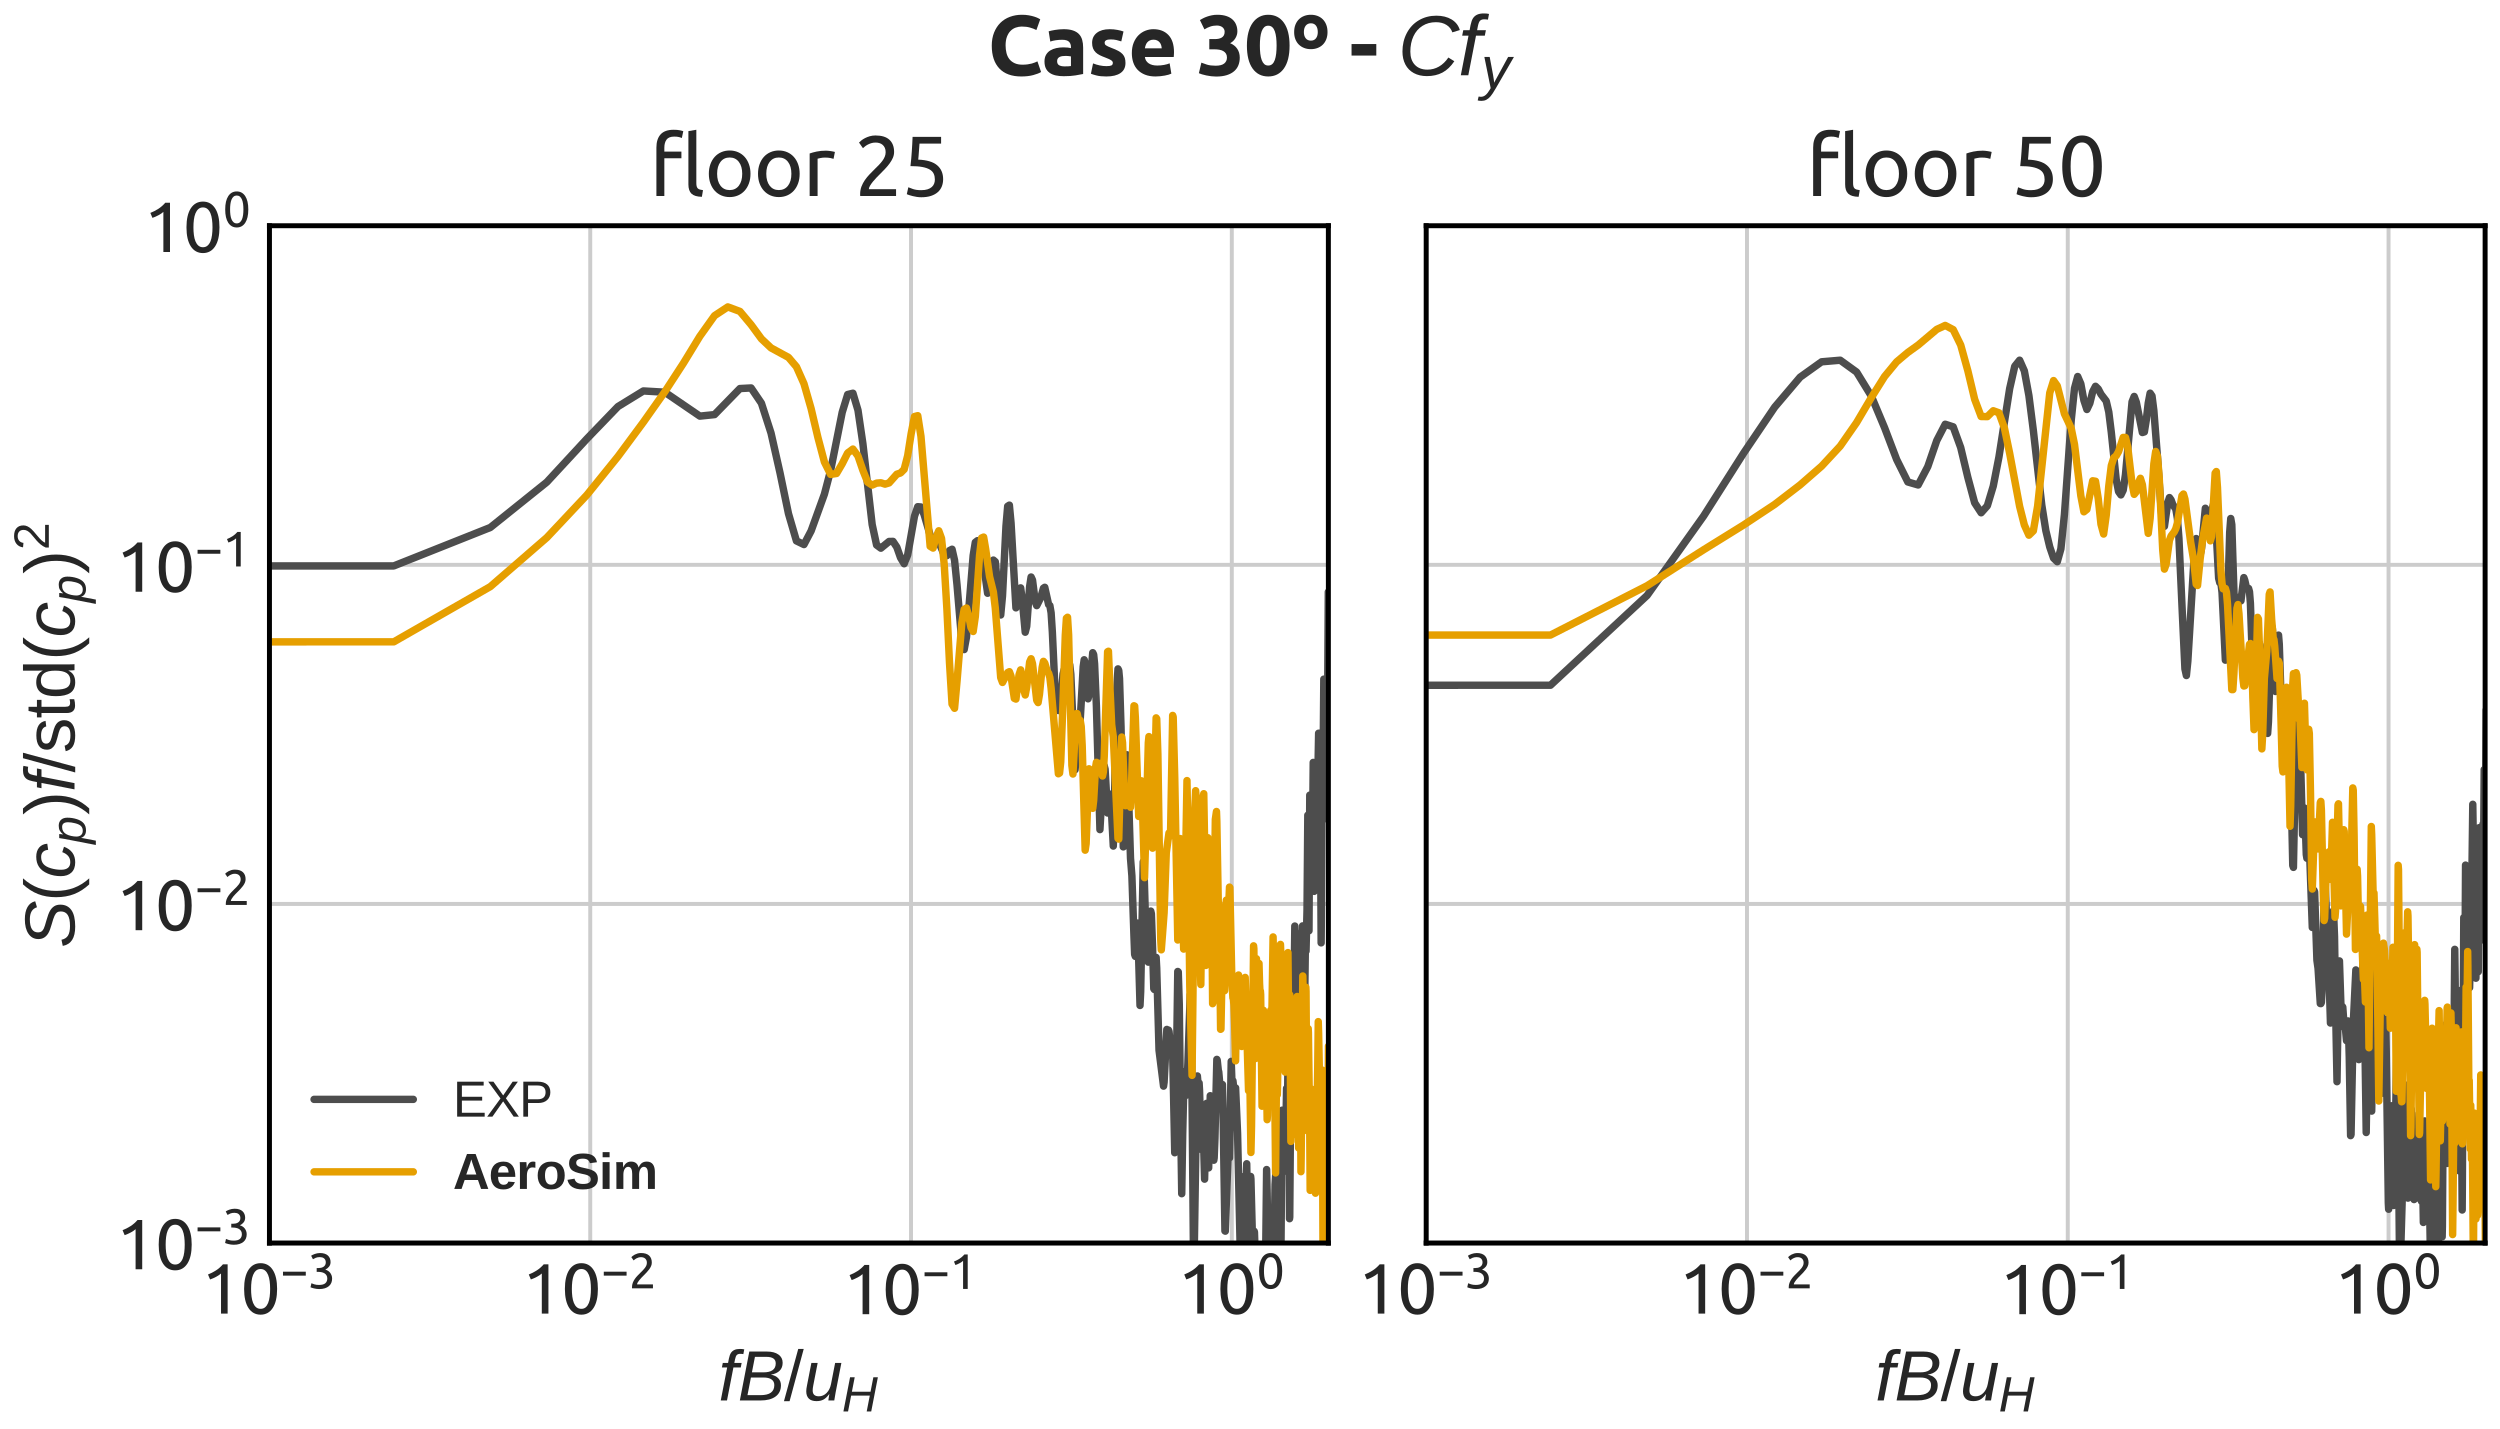 <?xml version="1.0" encoding="utf-8" standalone="no"?>
<!DOCTYPE svg PUBLIC "-//W3C//DTD SVG 1.1//EN"
  "http://www.w3.org/Graphics/SVG/1.1/DTD/svg11.dtd">
<svg xmlns:xlink="http://www.w3.org/1999/xlink" width="504pt" height="288pt" viewBox="0 0 504 288" xmlns="http://www.w3.org/2000/svg" version="1.1">
 <defs>
  <style type="text/css">*{stroke-linejoin: round; stroke-linecap: butt}</style>
 </defs>
 <g id="figure_1">
  <g id="patch_1">
   <path d="M 0 288 
L 504 288 
L 504 0 
L 0 0 
z
" style="fill: #ffffff"/>
  </g>
  <g id="axes_1">
   <g id="patch_2">
    <path d="M 54.32 250.594 
L 267.8 250.594 
L 267.8 45.508 
L 54.32 45.508 
z
" style="fill: #ffffff"/>
   </g>
   <g id="matplotlib.axis_1">
    <g id="xtick_1">
     <g id="line2d_1">
      <path d="M 54.32 250.594 
L 54.32 45.508 
" clip-path="url(#pe4f04a99cb)" style="fill: none; stroke: #cccccc; stroke-width: 0.8; stroke-linecap: round"/>
     </g>
     <g id="line2d_2"/>
     <g id="text_1">
      <!-- $\mathdefault{10^{-3}}$ -->
      <g style="fill: #262626" transform="translate(40.6 264.957) scale(0.14 -0.14)">
       <defs>
        <path id="Ubuntu-31" d="M 595 3520 
Q 960 3661 1305 3881 
Q 1651 4102 1939 4435 
L 2362 4435 
L 2362 0 
L 1766 0 
L 1766 3610 
Q 1690 3539 1578 3462 
Q 1466 3386 1334 3315 
Q 1203 3245 1059 3181 
Q 915 3117 781 3072 
L 595 3520 
z
" transform="scale(0.016)"/>
        <path id="Ubuntu-30" d="M 320 2221 
Q 320 3334 713 3936 
Q 1107 4538 1805 4538 
Q 2502 4538 2896 3936 
Q 3290 3334 3290 2221 
Q 3290 1107 2896 505 
Q 2502 -96 1805 -96 
Q 1107 -96 713 505 
Q 320 1107 320 2221 
z
M 2662 2221 
Q 2662 2586 2620 2912 
Q 2579 3238 2480 3481 
Q 2381 3725 2214 3869 
Q 2048 4013 1805 4013 
Q 1562 4013 1395 3869 
Q 1229 3725 1129 3481 
Q 1030 3238 988 2912 
Q 947 2586 947 2221 
Q 947 1856 988 1529 
Q 1030 1203 1129 960 
Q 1229 717 1395 573 
Q 1562 429 1805 429 
Q 2048 429 2214 573 
Q 2381 717 2480 960 
Q 2579 1203 2620 1529 
Q 2662 1856 2662 2221 
z
" transform="scale(0.016)"/>
        <path id="Ubuntu-2212" d="M 339 2138 
L 3270 2138 
L 3270 1632 
L 339 1632 
L 339 2138 
z
" transform="scale(0.016)"/>
        <path id="Ubuntu-33" d="M 1446 435 
Q 2016 435 2262 659 
Q 2509 883 2509 1261 
Q 2509 1504 2406 1670 
Q 2304 1837 2137 1936 
Q 1971 2035 1750 2076 
Q 1530 2118 1299 2118 
L 1146 2118 
L 1146 2605 
L 1357 2605 
Q 1517 2605 1686 2637 
Q 1856 2669 1997 2752 
Q 2138 2835 2227 2979 
Q 2317 3123 2317 3341 
Q 2317 3520 2253 3648 
Q 2189 3776 2083 3859 
Q 1978 3942 1840 3977 
Q 1702 4013 1549 4013 
Q 1242 4013 1027 3923 
Q 813 3834 666 3738 
L 435 4192 
Q 512 4243 630 4304 
Q 749 4365 896 4416 
Q 1043 4467 1212 4502 
Q 1382 4538 1568 4538 
Q 1920 4538 2176 4451 
Q 2432 4365 2598 4208 
Q 2765 4051 2848 3836 
Q 2931 3622 2931 3373 
Q 2931 3027 2732 2780 
Q 2534 2534 2253 2406 
Q 2426 2355 2586 2259 
Q 2746 2163 2864 2016 
Q 2982 1869 3056 1677 
Q 3130 1485 3130 1248 
Q 3130 960 3030 713 
Q 2931 467 2723 288 
Q 2515 109 2201 6 
Q 1888 -96 1459 -96 
Q 1293 -96 1117 -70 
Q 941 -45 787 -6 
Q 634 32 518 70 
Q 403 109 352 134 
L 467 653 
Q 576 602 829 518 
Q 1082 435 1446 435 
z
" transform="scale(0.016)"/>
       </defs>
       <use xlink:href="#Ubuntu-31" transform="translate(0 0.966)"/>
       <use xlink:href="#Ubuntu-30" transform="translate(56.4 0.966)"/>
       <use xlink:href="#Ubuntu-2212" transform="translate(113.71 37.366) scale(0.7)"/>
       <use xlink:href="#Ubuntu-33" transform="translate(153.19 37.366) scale(0.7)"/>
      </g>
     </g>
    </g>
    <g id="xtick_2">
     <g id="line2d_3">
      <path d="M 118.991 250.594 
L 118.991 45.508 
" clip-path="url(#pe4f04a99cb)" style="fill: none; stroke: #cccccc; stroke-width: 0.8; stroke-linecap: round"/>
     </g>
     <g id="line2d_4"/>
     <g id="text_2">
      <!-- $\mathdefault{10^{-2}}$ -->
      <g style="fill: #262626" transform="translate(105.271 264.957) scale(0.14 -0.14)">
       <defs>
        <path id="Ubuntu-32" d="M 2989 3302 
Q 2989 3072 2896 2857 
Q 2803 2643 2649 2435 
Q 2496 2227 2304 2025 
Q 2112 1824 1920 1632 
Q 1811 1523 1667 1376 
Q 1523 1229 1395 1069 
Q 1267 909 1180 761 
Q 1094 614 1094 506 
L 3136 506 
L 3136 0 
L 448 0 
Q 442 38 442 76 
Q 442 115 442 147 
Q 442 448 541 707 
Q 640 966 800 1196 
Q 960 1427 1158 1632 
Q 1357 1837 1549 2029 
Q 1709 2182 1853 2332 
Q 1997 2483 2109 2633 
Q 2221 2784 2288 2944 
Q 2355 3104 2355 3283 
Q 2355 3475 2294 3609 
Q 2234 3744 2131 3833 
Q 2029 3923 1891 3964 
Q 1754 4006 1600 4006 
Q 1414 4006 1260 3955 
Q 1107 3904 985 3837 
Q 864 3770 781 3696 
Q 698 3622 653 3584 
L 358 4006 
Q 416 4070 531 4163 
Q 646 4256 806 4339 
Q 966 4422 1164 4480 
Q 1363 4538 1594 4538 
Q 2291 4538 2640 4214 
Q 2989 3891 2989 3302 
z
" transform="scale(0.016)"/>
       </defs>
       <use xlink:href="#Ubuntu-31" transform="translate(0 0.966)"/>
       <use xlink:href="#Ubuntu-30" transform="translate(56.4 0.966)"/>
       <use xlink:href="#Ubuntu-2212" transform="translate(113.71 37.366) scale(0.7)"/>
       <use xlink:href="#Ubuntu-32" transform="translate(153.19 37.366) scale(0.7)"/>
      </g>
     </g>
    </g>
    <g id="xtick_3">
     <g id="line2d_5">
      <path d="M 183.661 250.594 
L 183.661 45.508 
" clip-path="url(#pe4f04a99cb)" style="fill: none; stroke: #cccccc; stroke-width: 0.8; stroke-linecap: round"/>
     </g>
     <g id="line2d_6"/>
     <g id="text_3">
      <!-- $\mathdefault{10^{-1}}$ -->
      <g style="fill: #262626" transform="translate(169.941 264.957) scale(0.14 -0.14)">
       <use xlink:href="#Ubuntu-31" transform="translate(0 0.092)"/>
       <use xlink:href="#Ubuntu-30" transform="translate(56.4 0.092)"/>
       <use xlink:href="#Ubuntu-2212" transform="translate(113.71 36.492) scale(0.7)"/>
       <use xlink:href="#Ubuntu-31" transform="translate(153.19 36.492) scale(0.7)"/>
      </g>
     </g>
    </g>
    <g id="xtick_4">
     <g id="line2d_7">
      <path d="M 248.332 250.594 
L 248.332 45.508 
" clip-path="url(#pe4f04a99cb)" style="fill: none; stroke: #cccccc; stroke-width: 0.8; stroke-linecap: round"/>
     </g>
     <g id="line2d_8"/>
     <g id="text_4">
      <!-- $\mathdefault{10^{0}}$ -->
      <g style="fill: #262626" transform="translate(237.412 264.957) scale(0.14 -0.14)">
       <use xlink:href="#Ubuntu-31" transform="translate(0 0.966)"/>
       <use xlink:href="#Ubuntu-30" transform="translate(56.4 0.966)"/>
       <use xlink:href="#Ubuntu-30" transform="translate(113.71 37.366) scale(0.7)"/>
      </g>
     </g>
    </g>
    <g id="xtick_5">
     <g id="line2d_9"/>
    </g>
    <g id="xtick_6">
     <g id="line2d_10"/>
    </g>
    <g id="xtick_7">
     <g id="line2d_11"/>
    </g>
    <g id="xtick_8">
     <g id="line2d_12"/>
    </g>
    <g id="xtick_9">
     <g id="line2d_13"/>
    </g>
    <g id="xtick_10">
     <g id="line2d_14"/>
    </g>
    <g id="xtick_11">
     <g id="line2d_15"/>
    </g>
    <g id="xtick_12">
     <g id="line2d_16"/>
    </g>
    <g id="xtick_13">
     <g id="line2d_17"/>
    </g>
    <g id="xtick_14">
     <g id="line2d_18"/>
    </g>
    <g id="xtick_15">
     <g id="line2d_19"/>
    </g>
    <g id="xtick_16">
     <g id="line2d_20"/>
    </g>
    <g id="xtick_17">
     <g id="line2d_21"/>
    </g>
    <g id="xtick_18">
     <g id="line2d_22"/>
    </g>
    <g id="xtick_19">
     <g id="line2d_23"/>
    </g>
    <g id="xtick_20">
     <g id="line2d_24"/>
    </g>
    <g id="xtick_21">
     <g id="line2d_25"/>
    </g>
    <g id="xtick_22">
     <g id="line2d_26"/>
    </g>
    <g id="xtick_23">
     <g id="line2d_27"/>
    </g>
    <g id="xtick_24">
     <g id="line2d_28"/>
    </g>
    <g id="xtick_25">
     <g id="line2d_29"/>
    </g>
    <g id="xtick_26">
     <g id="line2d_30"/>
    </g>
    <g id="xtick_27">
     <g id="line2d_31"/>
    </g>
    <g id="xtick_28">
     <g id="line2d_32"/>
    </g>
    <g id="xtick_29">
     <g id="line2d_33"/>
    </g>
    <g id="text_5">
     <!-- $ f B / u_H $ -->
     <g style="fill: #262626" transform="translate(144.82 282.41) scale(0.14 -0.14)">
      <defs>
       <path id="LiberationSans-Italic-66" d="M 1356 2972 
L 778 0 
L 216 0 
L 794 2972 
L 319 2972 
L 400 3381 
L 875 3381 
L 947 3763 
Q 1019 4113 1136 4286 
Q 1253 4459 1447 4548 
Q 1641 4638 1944 4638 
Q 2175 4638 2331 4600 
L 2250 4172 
L 2109 4191 
L 1966 4197 
Q 1769 4197 1664 4095 
Q 1559 3994 1497 3684 
L 1438 3381 
L 2097 3381 
L 2016 2972 
L 1356 2972 
z
" transform="scale(0.016)"/>
       <path id="LiberationSans-Italic-42" d="M 1050 4403 
L 2644 4403 
Q 3297 4403 3673 4133 
Q 4050 3863 4050 3397 
Q 4050 2506 2991 2322 
Q 3422 2250 3659 1995 
Q 3897 1741 3897 1372 
Q 3897 706 3409 353 
Q 2922 0 2056 0 
L 197 0 
L 1050 4403 
z
M 1284 2531 
L 2319 2531 
Q 3428 2531 3428 3338 
Q 3428 3925 2591 3925 
L 1556 3925 
L 1284 2531 
z
M 884 478 
L 2034 478 
Q 2691 478 2995 708 
Q 3300 938 3300 1381 
Q 3300 1716 3051 1891 
Q 2803 2066 2338 2066 
L 1194 2066 
L 884 478 
z
" transform="scale(0.016)"/>
       <path id="LiberationSans-2f" d="M 0 -63 
L 1284 4638 
L 1778 4638 
L 506 -63 
L 0 -63 
z
" transform="scale(0.016)"/>
       <path id="LiberationSans-Italic-75" d="M 1297 3381 
L 903 1366 
Q 847 1091 847 897 
Q 847 375 1406 375 
Q 1800 375 2100 675 
Q 2400 975 2500 1488 
L 2869 3381 
L 3431 3381 
L 2913 722 
Q 2850 425 2791 0 
L 2259 0 
Q 2259 34 2292 242 
Q 2325 450 2347 578 
L 2338 578 
Q 2078 219 1817 80 
Q 1556 -59 1197 -59 
Q 734 -59 501 169 
Q 269 397 269 828 
Q 269 1028 334 1341 
L 731 3381 
L 1297 3381 
z
" transform="scale(0.016)"/>
       <path id="LiberationSans-Italic-48" d="M 3191 0 
L 3588 2041 
L 1191 2041 
L 794 0 
L 197 0 
L 1053 4403 
L 1650 4403 
L 1288 2541 
L 3684 2541 
L 4047 4403 
L 4628 4403 
L 3772 0 
L 3191 0 
z
" transform="scale(0.016)"/>
      </defs>
      <use xlink:href="#LiberationSans-Italic-66" transform="translate(0 0.531)"/>
      <use xlink:href="#LiberationSans-Italic-42" transform="translate(27.783 0.531)"/>
      <use xlink:href="#LiberationSans-2f" transform="translate(94.482 0.531)"/>
      <use xlink:href="#LiberationSans-Italic-75" transform="translate(122.266 0.531)"/>
      <use xlink:href="#LiberationSans-Italic-48" transform="translate(177.881 -15.317) scale(0.7)"/>
     </g>
    </g>
   </g>
   <g id="matplotlib.axis_2">
    <g id="ytick_1">
     <g id="line2d_34">
      <path d="M 54.32 250.594 
L 267.8 250.594 
" clip-path="url(#pe4f04a99cb)" style="fill: none; stroke: #cccccc; stroke-width: 0.8; stroke-linecap: round"/>
     </g>
     <g id="line2d_35"/>
     <g id="text_6">
      <!-- $\mathdefault{10^{-3}}$ -->
      <g style="fill: #262626" transform="translate(23.38 256.025) scale(0.14 -0.14)">
       <use xlink:href="#Ubuntu-31" transform="translate(0 0.966)"/>
       <use xlink:href="#Ubuntu-30" transform="translate(56.4 0.966)"/>
       <use xlink:href="#Ubuntu-2212" transform="translate(113.71 37.366) scale(0.7)"/>
       <use xlink:href="#Ubuntu-33" transform="translate(153.19 37.366) scale(0.7)"/>
      </g>
     </g>
    </g>
    <g id="ytick_2">
     <g id="line2d_36">
      <path d="M 54.32 182.232 
L 267.8 182.232 
" clip-path="url(#pe4f04a99cb)" style="fill: none; stroke: #cccccc; stroke-width: 0.8; stroke-linecap: round"/>
     </g>
     <g id="line2d_37"/>
     <g id="text_7">
      <!-- $\mathdefault{10^{-2}}$ -->
      <g style="fill: #262626" transform="translate(23.38 187.663) scale(0.14 -0.14)">
       <use xlink:href="#Ubuntu-31" transform="translate(0 0.966)"/>
       <use xlink:href="#Ubuntu-30" transform="translate(56.4 0.966)"/>
       <use xlink:href="#Ubuntu-2212" transform="translate(113.71 37.366) scale(0.7)"/>
       <use xlink:href="#Ubuntu-32" transform="translate(153.19 37.366) scale(0.7)"/>
      </g>
     </g>
    </g>
    <g id="ytick_3">
     <g id="line2d_38">
      <path d="M 54.32 113.87 
L 267.8 113.87 
" clip-path="url(#pe4f04a99cb)" style="fill: none; stroke: #cccccc; stroke-width: 0.8; stroke-linecap: round"/>
     </g>
     <g id="line2d_39"/>
     <g id="text_8">
      <!-- $\mathdefault{10^{-1}}$ -->
      <g style="fill: #262626" transform="translate(23.38 119.302) scale(0.14 -0.14)">
       <use xlink:href="#Ubuntu-31" transform="translate(0 0.092)"/>
       <use xlink:href="#Ubuntu-30" transform="translate(56.4 0.092)"/>
       <use xlink:href="#Ubuntu-2212" transform="translate(113.71 36.492) scale(0.7)"/>
       <use xlink:href="#Ubuntu-31" transform="translate(153.19 36.492) scale(0.7)"/>
      </g>
     </g>
    </g>
    <g id="ytick_4">
     <g id="line2d_40">
      <path d="M 54.32 45.508 
L 267.8 45.508 
" clip-path="url(#pe4f04a99cb)" style="fill: none; stroke: #cccccc; stroke-width: 0.8; stroke-linecap: round"/>
     </g>
     <g id="line2d_41"/>
     <g id="text_9">
      <!-- $\mathdefault{10^{0}}$ -->
      <g style="fill: #262626" transform="translate(28.98 50.94) scale(0.14 -0.14)">
       <use xlink:href="#Ubuntu-31" transform="translate(0 0.966)"/>
       <use xlink:href="#Ubuntu-30" transform="translate(56.4 0.966)"/>
       <use xlink:href="#Ubuntu-30" transform="translate(113.71 37.366) scale(0.7)"/>
      </g>
     </g>
    </g>
    <g id="ytick_5">
     <g id="line2d_42"/>
    </g>
    <g id="ytick_6">
     <g id="line2d_43"/>
    </g>
    <g id="ytick_7">
     <g id="line2d_44"/>
    </g>
    <g id="ytick_8">
     <g id="line2d_45"/>
    </g>
    <g id="ytick_9">
     <g id="line2d_46"/>
    </g>
    <g id="ytick_10">
     <g id="line2d_47"/>
    </g>
    <g id="ytick_11">
     <g id="line2d_48"/>
    </g>
    <g id="ytick_12">
     <g id="line2d_49"/>
    </g>
    <g id="ytick_13">
     <g id="line2d_50"/>
    </g>
    <g id="ytick_14">
     <g id="line2d_51"/>
    </g>
    <g id="ytick_15">
     <g id="line2d_52"/>
    </g>
    <g id="ytick_16">
     <g id="line2d_53"/>
    </g>
    <g id="ytick_17">
     <g id="line2d_54"/>
    </g>
    <g id="ytick_18">
     <g id="line2d_55"/>
    </g>
    <g id="ytick_19">
     <g id="line2d_56"/>
    </g>
    <g id="ytick_20">
     <g id="line2d_57"/>
    </g>
    <g id="ytick_21">
     <g id="line2d_58"/>
    </g>
    <g id="ytick_22">
     <g id="line2d_59"/>
    </g>
    <g id="ytick_23">
     <g id="line2d_60"/>
    </g>
    <g id="ytick_24">
     <g id="line2d_61"/>
    </g>
    <g id="ytick_25">
     <g id="line2d_62"/>
    </g>
    <g id="ytick_26">
     <g id="line2d_63"/>
    </g>
    <g id="ytick_27">
     <g id="line2d_64"/>
    </g>
    <g id="ytick_28">
     <g id="line2d_65"/>
    </g>
    <g id="text_10">
     <!-- $ S(c_p) f / \mathrm{std}(c_p)^2$ -->
     <g style="fill: #262626" transform="translate(15.04 191.101) rotate(-90) scale(0.14 -0.14)">
      <defs>
       <path id="LiberationSans-Italic-53" d="M 1925 -63 
Q 1147 -63 717 214 
Q 288 491 181 1056 
L 734 1172 
Q 819 769 1109 587 
Q 1400 406 1969 406 
Q 2653 406 2968 611 
Q 3284 816 3284 1238 
Q 3284 1447 3193 1573 
Q 3103 1700 2884 1801 
Q 2666 1903 2131 2053 
Q 1597 2200 1333 2354 
Q 1069 2509 933 2728 
Q 797 2947 797 3253 
Q 797 3822 1276 4145 
Q 1756 4469 2575 4469 
Q 3263 4469 3678 4231 
Q 4094 3994 4200 3538 
L 3659 3378 
Q 3556 3706 3289 3862 
Q 3022 4019 2572 4019 
Q 1397 4019 1397 3281 
Q 1397 3094 1476 2975 
Q 1556 2856 1739 2767 
Q 1922 2678 2466 2531 
Q 3075 2363 3342 2206 
Q 3609 2050 3751 1826 
Q 3894 1603 3894 1275 
Q 3894 631 3409 284 
Q 2925 -63 1925 -63 
z
" transform="scale(0.016)"/>
       <path id="LiberationSans-28" d="M 397 1663 
Q 397 2566 680 3284 
Q 963 4003 1550 4638 
L 2094 4638 
Q 1509 3988 1236 3256 
Q 963 2525 963 1656 
Q 963 791 1233 62 
Q 1503 -666 2094 -1325 
L 1550 -1325 
Q 959 -688 678 32 
Q 397 753 397 1650 
L 397 1663 
z
" transform="scale(0.016)"/>
       <path id="LiberationSans-Italic-63" d="M 1466 381 
Q 2106 381 2369 1100 
L 2856 947 
Q 2478 -63 1453 -63 
Q 853 -63 531 278 
Q 209 619 209 1234 
Q 209 1859 436 2396 
Q 663 2934 1036 3189 
Q 1409 3444 1953 3444 
Q 2481 3444 2789 3178 
Q 3097 2913 3128 2450 
L 2575 2372 
Q 2556 2675 2387 2839 
Q 2219 3003 1934 3003 
Q 1541 3003 1297 2792 
Q 1053 2581 918 2122 
Q 784 1663 784 1216 
Q 784 381 1466 381 
z
" transform="scale(0.016)"/>
       <path id="LiberationSans-Italic-70" d="M 1731 -63 
Q 1347 -63 1105 100 
Q 863 263 763 556 
L 747 556 
Q 747 522 720 353 
Q 694 184 400 -1328 
L -159 -1328 
L 619 2691 
Q 691 3038 728 3381 
L 1250 3381 
Q 1250 3297 1229 3123 
Q 1209 2950 1197 2878 
L 1209 2878 
Q 1438 3175 1691 3309 
Q 1944 3444 2316 3444 
Q 2806 3444 3079 3148 
Q 3353 2853 3353 2338 
Q 3353 1703 3161 1108 
Q 2969 513 2620 225 
Q 2272 -63 1731 -63 
z
M 2153 3009 
Q 1844 3009 1623 2882 
Q 1403 2756 1250 2501 
Q 1097 2247 1009 1864 
Q 922 1481 922 1178 
Q 922 788 1120 570 
Q 1319 353 1672 353 
Q 2059 353 2284 589 
Q 2509 825 2637 1339 
Q 2766 1853 2766 2238 
Q 2766 2622 2619 2815 
Q 2472 3009 2153 3009 
z
" transform="scale(0.016)"/>
       <path id="LiberationSans-29" d="M 1734 1650 
Q 1734 747 1451 28 
Q 1169 -691 581 -1325 
L 38 -1325 
Q 625 -669 897 57 
Q 1169 784 1169 1656 
Q 1169 2528 895 3256 
Q 622 3984 38 4638 
L 581 4638 
Q 1172 4000 1453 3279 
Q 1734 2559 1734 1663 
L 1734 1650 
z
" transform="scale(0.016)"/>
       <path id="LiberationSans-73" d="M 2969 934 
Q 2969 456 2608 196 
Q 2247 -63 1597 -63 
Q 966 -63 623 145 
Q 281 353 178 794 
L 675 891 
Q 747 619 972 492 
Q 1197 366 1597 366 
Q 2025 366 2223 497 
Q 2422 628 2422 891 
Q 2422 1091 2284 1216 
Q 2147 1341 1841 1422 
L 1438 1528 
Q 953 1653 748 1773 
Q 544 1894 428 2066 
Q 313 2238 313 2488 
Q 313 2950 642 3192 
Q 972 3434 1603 3434 
Q 2163 3434 2492 3237 
Q 2822 3041 2909 2606 
L 2403 2544 
Q 2356 2769 2151 2889 
Q 1947 3009 1603 3009 
Q 1222 3009 1040 2893 
Q 859 2778 859 2544 
Q 859 2400 934 2306 
Q 1009 2213 1156 2147 
Q 1303 2081 1775 1966 
Q 2222 1853 2419 1758 
Q 2616 1663 2730 1547 
Q 2844 1431 2906 1279 
Q 2969 1128 2969 934 
z
" transform="scale(0.016)"/>
       <path id="LiberationSans-74" d="M 1731 25 
Q 1453 -50 1163 -50 
Q 488 -50 488 716 
L 488 2972 
L 97 2972 
L 97 3381 
L 509 3381 
L 675 4138 
L 1050 4138 
L 1050 3381 
L 1675 3381 
L 1675 2972 
L 1050 2972 
L 1050 838 
Q 1050 594 1129 495 
Q 1209 397 1406 397 
Q 1519 397 1731 441 
L 1731 25 
z
" transform="scale(0.016)"/>
       <path id="LiberationSans-64" d="M 2566 544 
Q 2409 219 2151 78 
Q 1894 -63 1513 -63 
Q 872 -63 570 368 
Q 269 800 269 1675 
Q 269 3444 1513 3444 
Q 1897 3444 2153 3303 
Q 2409 3163 2566 2856 
L 2572 2856 
L 2566 3234 
L 2566 4638 
L 3128 4638 
L 3128 697 
Q 3128 169 3147 0 
L 2609 0 
Q 2600 50 2589 231 
Q 2578 413 2578 544 
L 2566 544 
z
M 859 1694 
Q 859 984 1046 678 
Q 1234 372 1656 372 
Q 2134 372 2350 703 
Q 2566 1034 2566 1731 
Q 2566 2403 2350 2715 
Q 2134 3028 1663 3028 
Q 1238 3028 1048 2714 
Q 859 2400 859 1694 
z
" transform="scale(0.016)"/>
       <path id="LiberationSans-32" d="M 322 0 
L 322 397 
Q 481 763 711 1042 
Q 941 1322 1194 1548 
Q 1447 1775 1695 1969 
Q 1944 2163 2144 2356 
Q 2344 2550 2467 2762 
Q 2591 2975 2591 3244 
Q 2591 3606 2378 3806 
Q 2166 4006 1788 4006 
Q 1428 4006 1195 3811 
Q 963 3616 922 3263 
L 347 3316 
Q 409 3844 795 4156 
Q 1181 4469 1788 4469 
Q 2453 4469 2811 4155 
Q 3169 3841 3169 3263 
Q 3169 3006 3051 2753 
Q 2934 2500 2703 2247 
Q 2472 1994 1819 1463 
Q 1459 1169 1246 933 
Q 1034 697 941 478 
L 3238 478 
L 3238 0 
L 322 0 
z
" transform="scale(0.016)"/>
      </defs>
      <use xlink:href="#LiberationSans-Italic-53" transform="translate(0 0.141)"/>
      <use xlink:href="#LiberationSans-28" transform="translate(66.699 0.141)"/>
      <use xlink:href="#LiberationSans-Italic-63" transform="translate(100 0.141)"/>
      <use xlink:href="#LiberationSans-Italic-70" transform="translate(150 -15.708) scale(0.7)"/>
      <use xlink:href="#LiberationSans-29" transform="translate(191.572 0.141)"/>
      <use xlink:href="#LiberationSans-Italic-66" transform="translate(224.873 0.141)"/>
      <use xlink:href="#LiberationSans-2f" transform="translate(252.656 0.141)"/>
      <use xlink:href="#LiberationSans-73" transform="translate(280.439 0.141)"/>
      <use xlink:href="#LiberationSans-74" transform="translate(330.439 0.141)"/>
      <use xlink:href="#LiberationSans-64" transform="translate(358.222 0.141)"/>
      <use xlink:href="#LiberationSans-28" transform="translate(413.838 0.141)"/>
      <use xlink:href="#LiberationSans-Italic-63" transform="translate(447.138 0.141)"/>
      <use xlink:href="#LiberationSans-Italic-70" transform="translate(497.138 -15.708) scale(0.7)"/>
      <use xlink:href="#LiberationSans-29" transform="translate(538.711 0.141)"/>
      <use xlink:href="#LiberationSans-32" transform="translate(572.936 37.12) scale(0.7)"/>
     </g>
    </g>
   </g>
   <g id="line2d_66">
    <path d="M -1 114.095 
L 79.381 114.089 
L 98.849 106.341 
L 110.237 97.199 
L 118.317 88.461 
L 124.584 81.962 
L 129.705 78.816 
L 134.034 79.068 
L 141.093 83.891 
L 144.052 83.584 
L 149.173 78.331 
L 151.421 78.212 
L 153.502 81.284 
L 155.44 87.31 
L 157.252 95.342 
L 158.955 103.547 
L 160.56 109.046 
L 162.079 109.78 
L 163.52 107.038 
L 166.197 99.628 
L 167.445 94.865 
L 169.787 83.128 
L 170.888 79.532 
L 171.948 79.274 
L 172.97 82.702 
L 173.955 89.416 
L 175.828 105.749 
L 176.72 109.877 
L 177.584 110.513 
L 179.237 109.159 
L 180.028 109.145 
L 180.798 110.302 
L 181.547 112.43 
L 182.276 113.649 
L 182.987 111.867 
L 184.358 104.066 
L 185.019 102.148 
L 185.664 102.21 
L 186.295 103.723 
L 187.517 107.885 
L 188.108 108.869 
L 188.687 109 
L 189.255 109.291 
L 190.356 111.849 
L 190.891 112.018 
L 191.416 111 
L 191.932 110.727 
L 192.438 112.946 
L 192.935 117.916 
L 193.903 129.415 
L 194.375 130.952 
L 194.84 128.469 
L 196.188 111.992 
L 196.623 109.337 
L 197.052 109.003 
L 197.475 110.026 
L 197.891 111.61 
L 198.301 113.892 
L 199.103 119.601 
L 199.496 119.099 
L 200.266 112.912 
L 200.643 113.242 
L 201.015 117.044 
L 201.382 122.066 
L 201.744 123.982 
L 202.102 120.164 
L 202.804 106.075 
L 203.149 102.054 
L 203.489 101.837 
L 203.826 105.423 
L 204.811 122.542 
L 205.132 121.753 
L 205.449 119.237 
L 205.763 118.518 
L 206.074 120.792 
L 206.684 127.453 
L 206.985 126.271 
L 207.576 118.227 
L 207.867 116.328 
L 208.155 116.952 
L 208.722 121.391 
L 209.002 122.092 
L 209.824 120.455 
L 210.359 118.577 
L 210.623 118.401 
L 211.399 121.877 
L 211.653 122.082 
L 211.905 123.557 
L 212.155 127.444 
L 212.648 138.114 
L 212.891 141.03 
L 213.371 143.242 
L 213.608 143.188 
L 213.843 141.371 
L 214.307 135.895 
L 214.537 135.024 
L 214.99 136.793 
L 215.213 136.562 
L 215.656 134.006 
L 215.874 135.903 
L 216.732 155.173 
L 217.151 150.492 
L 217.564 148.58 
L 217.971 141.645 
L 218.372 134.393 
L 218.571 133.01 
L 218.768 133.697 
L 219.351 140.88 
L 219.543 140.084 
L 220.297 131.585 
L 220.482 131.963 
L 220.667 133.811 
L 221.031 142.274 
L 221.747 167.248 
L 222.445 154.714 
L 222.616 154.406 
L 222.787 155.071 
L 223.126 161.039 
L 223.293 163.904 
L 223.46 163.68 
L 223.79 160.1 
L 223.954 161.43 
L 224.44 170.568 
L 224.6 165.62 
L 225.075 139.963 
L 225.387 134.85 
L 225.541 135.163 
L 225.695 136.816 
L 226.001 146.622 
L 226.452 170.73 
L 226.601 170.632 
L 227.19 152.161 
L 227.335 154.684 
L 227.908 173.016 
L 228.19 176.585 
L 228.608 188.838 
L 228.746 192.418 
L 228.884 192.806 
L 229.292 186.088 
L 229.426 188.948 
L 229.827 202.7 
L 229.959 199.927 
L 230.481 173.734 
L 230.611 174.551 
L 231.121 191.987 
L 231.498 193.968 
L 231.623 192.374 
L 231.993 183.677 
L 232.116 184.206 
L 232.359 191.068 
L 232.6 199.31 
L 232.72 199.484 
L 233.076 193.022 
L 233.194 195.165 
L 233.66 211.731 
L 234.57 218.965 
L 234.681 218.176 
L 235.233 207.534 
L 235.451 207.745 
L 235.559 207.666 
L 235.667 207.932 
L 236.094 211.893 
L 236.305 210.676 
L 236.41 212.26 
L 236.826 232.392 
L 236.929 231.535 
L 237.439 195.851 
L 237.54 195.948 
L 237.741 202.439 
L 238.039 227.585 
L 238.236 240.649 
L 238.432 228.549 
L 238.723 216.048 
L 238.819 216.339 
L 239.106 220.83 
L 239.201 220.57 
L 239.484 214.281 
L 239.95 200.536 
L 240.042 200.772 
L 240.226 211.562 
L 240.59 251.593 
L 240.68 252.963 
L 240.77 251.645 
L 240.948 239.979 
L 241.303 217.378 
L 241.391 216.914 
L 241.566 218.972 
L 241.74 218.332 
L 241.826 219.827 
L 242.17 231.73 
L 242.425 224.666 
L 242.509 225.348 
L 242.845 237.718 
L 243.011 230.821 
L 243.258 222.437 
L 243.422 227.235 
L 243.666 235.443 
L 243.988 220.898 
L 244.227 226.814 
L 244.385 225.613 
L 244.542 229.882 
L 244.699 233.901 
L 244.777 233.411 
L 244.932 229.431 
L 245.316 213.573 
L 245.392 213.738 
L 245.62 215.861 
L 245.695 216.051 
L 246.143 221.177 
L 246.217 221.468 
L 246.438 218.639 
L 246.584 225.358 
L 246.947 248.153 
L 247.019 248.202 
L 247.658 230.909 
L 247.868 233.437 
L 248.007 225.535 
L 248.214 213.974 
L 248.351 217.879 
L 248.42 219.577 
L 248.488 219.017 
L 248.556 217.874 
L 248.624 218.445 
L 248.827 226.489 
L 248.894 225.065 
L 249.095 219.318 
L 249.493 228.444 
L 250.014 251.397 
L 250.078 249.659 
L 250.207 245.087 
L 250.271 245.175 
L 250.335 246.19 
L 250.399 245.833 
L 250.589 237.22 
L 250.652 238.016 
L 250.841 248.444 
L 250.904 248.015 
L 251.338 234.615 
L 251.461 241.558 
L 251.705 266.166 
L 251.766 265.383 
L 251.947 248.309 
L 252.128 237.171 
L 252.187 237.711 
L 252.544 251.571 
L 252.603 254.463 
L 252.661 254.442 
L 252.837 248.217 
L 252.895 248.385 
L 253.128 255.395 
L 253.358 268.434 
L 253.472 273.795 
L 253.7 257.995 
L 253.813 259.105 
L 253.925 256.845 
L 253.981 257.223 
L 254.037 257.477 
L 254.149 255.054 
L 254.205 255.658 
L 254.371 264.055 
L 254.426 263.252 
L 254.481 261.998 
L 254.536 262.404 
L 254.755 278.261 
L 254.81 276.085 
L 255.081 258.853 
L 255.188 250.198 
L 255.349 235.782 
L 255.456 240.639 
L 256.035 279.657 
L 256.242 286.612 
L 257.058 238.802 
L 257.308 234.878 
L 257.407 233.219 
L 257.457 233.546 
L 257.753 248.938 
L 257.851 246.981 
L 257.899 246.131 
L 257.997 251.961 
L 258.094 258.794 
L 258.142 258.044 
L 258.239 252.236 
L 258.478 223.816 
L 258.526 225.554 
L 258.621 230.998 
L 258.669 230.291 
L 258.764 228.112 
L 258.905 236.146 
L 258.952 235.628 
L 259.093 230.073 
L 259.139 230.398 
L 259.186 230.463 
L 259.372 219.413 
L 259.418 220.884 
L 259.51 225.821 
L 259.556 223.906 
L 259.739 205.699 
L 259.831 218.205 
L 259.967 245.689 
L 260.012 245.339 
L 260.192 222.159 
L 260.282 224.309 
L 260.372 227.534 
L 260.416 226.721 
L 260.859 200.478 
L 261.034 186.694 
L 261.207 191.015 
L 261.251 189.718 
L 261.337 188.082 
L 261.466 192.972 
L 261.509 192.344 
L 261.552 191.537 
L 261.595 191.842 
L 261.723 198.309 
L 262.019 216.229 
L 262.145 224.886 
L 262.187 224.834 
L 262.603 186.662 
L 262.767 193.535 
L 262.808 192.534 
L 262.849 191.674 
L 262.89 192.179 
L 263.012 199.53 
L 263.053 199.308 
L 263.174 189.816 
L 263.255 191.49 
L 263.295 191.745 
L 263.496 183.487 
L 263.655 164.34 
L 263.695 165.258 
L 263.892 187.644 
L 263.932 180.664 
L 264.049 160.301 
L 264.088 161.104 
L 264.361 173.088 
L 264.477 168.998 
L 264.516 170.463 
L 264.554 171.764 
L 264.592 170.133 
L 264.746 153.707 
L 264.784 155.177 
L 264.936 179.693 
L 265.012 172.66 
L 265.088 166.362 
L 265.125 167.434 
L 265.276 177.944 
L 265.313 176.774 
L 265.833 147.82 
L 265.869 148.213 
L 265.979 155.698 
L 266.089 162.644 
L 266.125 162.042 
L 266.161 162.262 
L 266.234 170.469 
L 266.343 190.08 
L 266.379 186.014 
L 266.594 147.519 
L 266.701 153.843 
L 266.737 153.315 
L 266.879 136.916 
L 266.914 137.917 
L 267.091 165.072 
L 267.161 158.426 
L 267.336 146.892 
L 267.37 146.999 
L 267.475 143.215 
L 267.544 145.816 
L 267.578 148.059 
L 267.613 147.225 
L 267.785 119.348 
L 267.854 124.536 
L 267.888 126.173 
L 267.956 124.304 
L 268.024 129.529 
L 268.126 145.017 
L 268.16 143.51 
L 268.396 127.539 
L 268.429 126.712 
L 268.463 127.251 
L 268.563 141.248 
L 268.63 150.845 
L 268.696 148.146 
L 269.124 117.478 
L 269.19 122.484 
L 269.222 123.146 
L 269.32 114.175 
L 269.385 118.424 
L 269.578 134.073 
L 269.707 122.308 
L 269.771 125.974 
L 269.866 132.204 
L 269.93 131.875 
L 270.088 140.51 
L 270.12 138.565 
L 270.277 107.903 
L 270.34 119.16 
L 270.403 134.33 
L 270.465 129.264 
L 270.589 113.192 
L 270.62 113.644 
L 270.713 118.209 
L 270.744 117.514 
L 270.837 112.088 
L 270.867 114.596 
L 270.929 119.312 
L 270.959 115.789 
L 271.143 103.507 
L 271.173 103.694 
L 271.325 112.638 
L 271.505 123.938 
L 271.595 111.199 
L 271.655 106.634 
L 271.685 107.994 
L 271.834 126.112 
L 271.893 135.01 
L 271.923 131.396 
L 272.159 90.345 
L 272.188 90.436 
L 272.451 122.19 
L 272.509 116.774 
L 272.566 110.386 
L 272.624 112.749 
L 272.739 122.115 
L 272.768 119.304 
L 272.883 97.197 
L 272.94 103.733 
L 272.997 114.428 
L 273.054 108.041 
L 273.082 105.636 
L 273.167 107.289 
L 273.365 96.661 
L 273.421 100.021 
L 273.645 114.44 
L 273.672 114.66 
L 273.756 106.266 
L 273.811 103.696 
L 273.839 105.703 
L 273.866 107.641 
L 273.894 106.502 
L 273.977 95.997 
L 274.004 98.204 
L 274.059 108.195 
L 274.059 108.195 
" clip-path="url(#pe4f04a99cb)" style="fill: none; stroke: #4d4d4d; stroke-width: 1.5; stroke-linecap: round"/>
   </g>
   <g id="line2d_67">
    <path d="M -1 129.405 
L 79.382 129.394 
L 98.849 118.261 
L 110.237 108.382 
L 118.317 99.786 
L 124.584 92.027 
L 129.705 85.106 
L 134.035 78.973 
L 137.785 73.21 
L 141.093 67.792 
L 144.052 63.639 
L 146.729 61.874 
L 149.173 62.781 
L 151.421 65.466 
L 153.502 68.307 
L 155.44 70.139 
L 158.955 72.051 
L 160.561 73.938 
L 162.079 77.352 
L 163.52 82.374 
L 164.89 88.192 
L 166.197 93.125 
L 167.445 95.636 
L 168.641 95.455 
L 169.787 93.499 
L 170.889 91.318 
L 171.949 90.531 
L 172.97 91.938 
L 173.956 94.815 
L 174.908 97.198 
L 175.829 97.794 
L 176.72 97.398 
L 177.585 97.326 
L 178.423 97.602 
L 179.237 97.357 
L 180.798 95.602 
L 181.547 95.351 
L 182.277 94.619 
L 182.988 91.856 
L 183.681 87.462 
L 184.358 83.976 
L 185.019 83.803 
L 185.665 87.96 
L 187.517 110.133 
L 188.108 110.492 
L 188.687 108.331 
L 189.255 107.008 
L 189.811 108.539 
L 190.356 113.812 
L 190.891 122.725 
L 191.416 133.588 
L 191.932 141.942 
L 192.438 142.79 
L 192.935 137.362 
L 193.904 125.544 
L 194.376 122.861 
L 194.84 122.576 
L 195.297 124.182 
L 195.746 126.507 
L 196.188 127.305 
L 196.624 124.306 
L 197.475 111.984 
L 197.891 108.455 
L 198.301 108.277 
L 198.705 110.662 
L 199.496 116.239 
L 200.266 119.345 
L 200.643 122.536 
L 201.744 136.615 
L 202.102 137.581 
L 203.149 135.587 
L 203.489 135.414 
L 203.826 136.32 
L 204.487 140.786 
L 204.811 140.933 
L 205.45 135.984 
L 205.764 135.043 
L 206.074 136.476 
L 206.381 139.011 
L 206.684 140.109 
L 206.985 138.514 
L 207.576 133.449 
L 207.867 132.807 
L 208.155 133.805 
L 209.002 141.19 
L 209.279 141.639 
L 209.553 140.021 
L 210.093 134.568 
L 210.359 133.329 
L 210.623 133.666 
L 211.143 135.406 
L 211.4 135.708 
L 211.654 136.606 
L 211.906 138.779 
L 213.371 155.994 
L 213.608 155.843 
L 213.843 153.604 
L 214.308 141.34 
L 214.764 128.049 
L 214.99 124.631 
L 215.214 124.441 
L 215.436 128.009 
L 215.875 145.551 
L 216.091 154.311 
L 216.307 156.046 
L 216.943 143.891 
L 217.151 143.862 
L 217.359 144.787 
L 217.564 145.195 
L 217.769 145.23 
L 217.972 146.448 
L 218.173 150.333 
L 218.768 171.396 
L 218.964 170.069 
L 219.543 154.989 
L 219.734 155.12 
L 220.297 162.957 
L 220.483 161.353 
L 220.85 154.806 
L 221.032 153.687 
L 221.392 154.397 
L 221.747 153.896 
L 221.923 154.503 
L 222.272 156.438 
L 222.445 155.591 
L 222.617 152.458 
L 223.294 131.393 
L 223.46 131.293 
L 223.791 139.162 
L 224.117 146.135 
L 224.44 148.506 
L 225.075 162.304 
L 225.387 169.021 
L 225.542 169.163 
L 225.849 157.568 
L 226.152 148.588 
L 226.303 149.71 
L 226.75 161.361 
L 226.897 162.43 
L 227.044 162.212 
L 227.479 159.367 
L 227.623 160.197 
L 227.908 162.742 
L 228.05 160.299 
L 228.609 142.288 
L 228.747 142.349 
L 228.884 144.61 
L 229.561 164.593 
L 229.827 160.444 
L 230.091 157.407 
L 230.222 159.373 
L 230.739 176.937 
L 231.248 159.269 
L 231.499 149.748 
L 231.623 148.499 
L 231.747 150.727 
L 232.238 169.925 
L 232.359 170.991 
L 232.48 170.134 
L 232.72 160.541 
L 233.076 144.727 
L 233.194 144.912 
L 233.428 152.078 
L 233.775 174.816 
L 234.005 189.409 
L 234.119 191.48 
L 234.345 188.534 
L 234.681 184.032 
L 235.124 171.904 
L 235.667 167.927 
L 235.774 168.011 
L 235.881 168.594 
L 235.988 167.626 
L 236.41 144.231 
L 236.515 144.546 
L 236.827 156.769 
L 237.439 189.503 
L 237.54 186.848 
L 237.94 169.055 
L 238.039 170.502 
L 238.626 191.336 
L 238.723 190.348 
L 239.296 157.367 
L 239.485 168.792 
L 239.858 198.789 
L 240.318 216.792 
L 240.499 200.872 
L 240.859 163.526 
L 241.038 159.402 
L 241.126 160.444 
L 242.085 198.481 
L 242.255 185.176 
L 242.594 160.551 
L 242.678 160.013 
L 242.845 169.643 
L 243.094 194.631 
L 243.176 193.093 
L 243.504 168.883 
L 243.585 171.031 
L 243.828 186.422 
L 244.148 170.342 
L 244.306 184.559 
L 244.464 202.34 
L 244.543 202.059 
L 245.009 165.192 
L 245.24 163.598 
L 245.316 165.585 
L 245.62 182.853 
L 245.695 182.025 
L 245.771 183.412 
L 246.069 207.508 
L 246.144 207.456 
L 246.365 196.032 
L 246.512 191.045 
L 246.585 191.703 
L 246.875 199.726 
L 247.019 191.654 
L 247.234 181.463 
L 247.447 185.772 
L 247.517 185.567 
L 247.728 181.997 
L 247.868 178.842 
L 247.938 178.936 
L 248.076 185.162 
L 248.352 198.057 
L 248.557 201.171 
L 248.624 201.108 
L 248.76 202.586 
L 248.895 206.341 
L 249.095 213.858 
L 249.361 197.951 
L 249.427 198.237 
L 249.493 198.65 
L 249.689 196.562 
L 249.82 201.289 
L 250.014 210.756 
L 250.143 209.731 
L 250.207 209.84 
L 250.335 210.969 
L 250.526 206.99 
L 250.589 207.192 
L 250.716 210.343 
L 250.778 209.102 
L 251.029 197.048 
L 251.705 219.885 
L 251.887 213.857 
L 251.948 216.013 
L 252.188 232.338 
L 252.307 227.011 
L 252.72 190.685 
L 252.779 191.259 
L 252.954 205.565 
L 253.07 213.415 
L 253.301 193.282 
L 253.358 195.124 
L 253.586 213.299 
L 253.813 194.226 
L 253.925 198.214 
L 254.038 200.403 
L 254.093 199.783 
L 254.149 200.516 
L 254.316 213.934 
L 254.427 223.014 
L 254.482 222.39 
L 254.701 203.672 
L 254.756 205.031 
L 254.973 216.061 
L 255.027 215.599 
L 255.189 209.921 
L 255.242 209.99 
L 255.403 222.134 
L 255.456 225.725 
L 255.509 224.902 
L 255.721 210.818 
L 255.931 218.572 
L 255.983 217.054 
L 256.191 203.645 
L 256.243 204.14 
L 256.346 206.479 
L 256.397 205.414 
L 256.653 188.888 
L 256.704 191.548 
L 257.159 236.464 
L 257.358 215.061 
L 257.457 219.012 
L 257.507 220.697 
L 257.556 218.743 
L 257.704 207.953 
L 257.753 208.75 
L 257.802 210.117 
L 257.851 208.915 
L 258.142 190.391 
L 258.239 193.021 
L 258.526 210.528 
L 258.622 206.132 
L 258.764 195.126 
L 258.811 196.534 
L 259.093 216.137 
L 259.14 215.948 
L 259.233 211.52 
L 259.418 201.203 
L 259.464 201.862 
L 259.556 196.995 
L 259.648 192.045 
L 259.74 201.011 
L 259.831 210.842 
L 259.876 209.149 
L 260.012 200.551 
L 260.103 209.972 
L 260.238 230.112 
L 260.282 228.027 
L 260.417 218.422 
L 260.461 220.681 
L 260.594 228.848 
L 260.815 207.878 
L 260.859 208.98 
L 261.034 220.293 
L 261.077 219.953 
L 261.208 216.589 
L 261.251 217.544 
L 261.294 218.742 
L 261.337 218.01 
L 261.509 200.894 
L 261.552 201.804 
L 261.808 231.436 
L 261.893 223.456 
L 262.061 204.546 
L 262.145 213.265 
L 262.271 236.214 
L 262.313 233.543 
L 262.644 196.76 
L 262.685 198.542 
L 262.931 209.955 
L 263.053 217.35 
L 263.093 215.186 
L 263.255 199.025 
L 263.295 199.874 
L 263.496 227.933 
L 263.576 224.729 
L 263.734 207.381 
L 263.774 208.17 
L 264.05 228.846 
L 264.128 239.976 
L 264.167 238.543 
L 264.322 219.519 
L 264.361 219.672 
L 264.898 235.151 
L 265.05 228.542 
L 265.088 230.556 
L 265.201 240.549 
L 265.238 239.543 
L 265.463 226.037 
L 265.648 215.811 
L 265.759 205.957 
L 265.833 208.322 
L 266.125 222.989 
L 266.162 222.613 
L 266.271 221.584 
L 266.307 221.755 
L 266.343 221.977 
L 266.379 221.957 
L 266.487 216.825 
L 266.523 215.713 
L 266.559 217.014 
L 266.666 239.297 
L 266.737 257.545 
L 266.808 249.861 
L 266.915 230.873 
L 266.95 231.224 
L 267.021 234.256 
L 267.056 231.222 
L 267.161 220.375 
L 267.196 222.54 
L 267.336 235.82 
L 267.371 234.648 
L 267.475 227.84 
L 267.51 229.34 
L 267.613 239.645 
L 267.648 238.446 
L 267.82 210.908 
L 267.854 214.361 
L 267.956 237.321 
L 268.024 229.878 
L 268.16 217.766 
L 268.194 218.351 
L 268.429 230.249 
L 268.463 230.058 
L 268.663 210.337 
L 268.729 213.24 
L 268.829 222.465 
L 268.895 221.584 
L 268.961 223.691 
L 269.092 239.268 
L 269.125 235.704 
L 269.222 225.369 
L 269.255 226.292 
L 269.288 226.958 
L 269.32 226.039 
L 269.385 224.566 
L 269.417 226.59 
L 269.482 230.161 
L 269.514 228.672 
L 269.579 225.55 
L 269.611 226.155 
L 269.771 237.607 
L 269.899 254.621 
L 269.93 247.72 
L 270.12 208.737 
L 270.152 209.826 
L 270.278 216.29 
L 270.434 234.236 
L 270.465 231.477 
L 270.559 223.262 
L 270.59 225.16 
L 270.714 238.817 
L 270.775 235.312 
L 270.868 229.142 
L 270.929 231.264 
L 271.051 236.959 
L 271.112 236.372 
L 271.264 233.882 
L 271.355 228.785 
L 271.415 231.043 
L 271.626 240.317 
L 271.655 239.295 
L 271.775 230.266 
L 271.804 232.937 
L 272.041 270.297 
L 272.1 262.699 
L 272.159 254.151 
L 272.217 255.995 
L 272.247 257.079 
L 272.276 254.619 
L 272.422 213.623 
L 272.48 217.963 
L 272.625 250.795 
L 272.682 242.43 
L 272.797 229.888 
L 272.826 231.61 
L 272.883 238.191 
L 272.94 234.941 
L 273.139 223.636 
L 273.168 224.162 
L 273.196 225.44 
L 273.224 225.232 
L 273.309 218.239 
L 273.337 219.955 
L 273.533 244.688 
L 273.561 242.755 
L 273.673 225.373 
L 273.701 228.358 
L 273.867 251.319 
L 273.894 247.699 
L 274.032 226.957 
L 274.059 228.356 
L 274.169 243.997 
L 274.223 240.696 
L 274.387 232.819 
L 274.441 230.816 
L 274.468 232.883 
L 274.576 244.876 
L 274.63 241.797 
L 274.737 219.914 
L 274.79 225.141 
L 274.87 246.236 
L 274.924 238.18 
L 275.03 221.005 
L 275.083 224.419 
L 275.294 243.111 
L 275.32 244.288 
L 275.346 241.801 
L 275.529 224.118 
L 275.555 225.117 
L 275.659 251.875 
L 275.71 239.914 
L 275.788 230.556 
L 275.839 231.629 
L 275.917 225.412 
L 275.968 221.882 
L 276.019 224.443 
L 276.198 240.824 
L 276.223 239.861 
L 276.299 236.638 
L 276.35 238.474 
L 276.451 243.23 
L 276.476 242.368 
L 276.601 232.123 
L 276.726 220.497 
L 276.751 221.286 
L 277.147 245.854 
L 277.172 244.44 
L 277.294 220.778 
L 277.343 227.223 
L 277.562 250.708 
L 277.61 246.642 
L 277.658 242.503 
L 277.731 243.457 
L 277.779 243.134 
L 277.803 243.349 
L 277.899 247.886 
L 277.994 246.585 
L 278.137 208.299 
L 278.184 218.996 
L 278.279 241.347 
L 278.326 239.03 
L 278.42 222.492 
L 278.467 228.144 
L 278.537 237.253 
L 278.584 231.824 
L 278.677 224.487 
L 278.701 225.662 
L 278.77 234.265 
L 278.84 230.24 
L 278.886 228.55 
L 278.909 229.49 
L 278.978 240.953 
L 279.024 235.066 
L 279.07 226.931 
L 279.116 231.8 
L 279.185 244.106 
L 279.23 237.309 
L 279.299 220.648 
L 279.344 227.274 
L 279.503 245.991 
L 279.525 245.829 
L 279.817 223.794 
L 279.884 218.94 
L 279.929 222.088 
L 279.951 223.68 
L 279.996 220.494 
L 280.04 216.251 
L 280.084 219.827 
L 280.283 257.528 
L 280.414 250.31 
L 280.502 240.325 
L 280.545 242.718 
L 280.567 244.319 
L 280.61 241.6 
L 280.654 239.427 
L 280.675 241.231 
L 280.805 261.229 
L 280.848 253.368 
L 280.913 242.242 
L 280.956 246.791 
L 281.084 262.01 
L 281.106 261.174 
L 281.191 253.017 
L 281.233 255.13 
L 281.318 268.072 
L 281.361 264.056 
L 281.403 256.563 
L 281.466 264.703 
L 281.55 285.282 
L 281.592 277.737 
L 281.801 248.192 
L 281.843 245.823 
L 281.884 248.888 
L 281.967 255.054 
L 282.009 251.01 
L 282.05 248.178 
L 282.091 253.74 
L 282.112 254.183 
L 282.194 234.324 
L 282.256 243.285 
L 282.399 251.357 
L 282.48 254.153 
L 282.581 266.132 
L 282.622 261.594 
L 282.642 259.329 
L 282.683 262.165 
L 282.723 268.102 
L 282.763 261.544 
L 282.783 259.648 
L 282.823 265.489 
L 282.843 269.049 
L 282.904 261.673 
L 283.103 238.312 
L 283.123 241.118 
L 283.202 272.664 
L 283.281 262.349 
L 283.36 246.094 
L 283.419 233.267 
L 283.478 244.244 
L 283.635 265.088 
L 283.654 266.423 
L 283.674 264.575 
L 283.751 246.292 
L 283.81 252.413 
L 283.906 271.274 
L 283.945 257.343 
L 284.022 235.692 
L 284.099 236.086 
L 284.137 232.035 
L 284.176 234.503 
L 284.29 256.348 
L 284.309 250.065 
L 284.366 229.575 
L 284.423 240.975 
L 284.574 255.195 
L 284.593 255.208 
L 284.631 252.19 
L 284.669 256.34 
L 284.781 265.961 
L 284.8 263.221 
L 284.912 232.215 
L 284.968 241.113 
L 285.024 256.929 
L 285.079 243.179 
L 285.116 235.043 
L 285.172 241.436 
L 285.19 243.775 
L 285.245 239.32 
L 285.264 238.546 
L 285.301 240.918 
L 285.429 276.668 
L 285.52 264.156 
L 285.702 244.459 
L 285.72 245.169 
L 285.793 269.704 
L 285.919 269.062 
L 285.937 269.089 
L 285.991 261.513 
L 286.044 269.333 
L 286.08 268.436 
L 286.098 269.18 
L 286.116 270.373 
L 286.134 269.153 
L 286.312 248.699 
L 286.418 282.173 
L 286.444 289 
M 286.475 289 
L 286.576 260.959 
L 286.664 262.47 
L 286.856 250.566 
L 286.873 252.989 
L 286.925 269.142 
L 286.977 256.574 
L 287.012 252.396 
L 287.081 255.349 
L 287.147 289 
M 287.19 289 
L 287.407 241.093 
L 287.441 243.997 
L 287.577 254.147 
L 287.594 253.054 
L 287.695 236.435 
L 287.746 243.434 
L 287.847 282.799 
L 287.931 276.812 
L 288.014 255.747 
L 288.048 264.755 
L 288.098 276.819 
L 288.181 276.545 
L 288.28 267.985 
L 288.461 250.833 
L 288.494 247.955 
L 288.527 254.501 
L 288.625 289 
M 288.656 289 
L 288.82 272.954 
L 288.837 273.9 
L 288.934 286.945 
L 288.966 277.337 
L 289.111 264.55 
L 289.159 270.681 
L 289.175 266.989 
L 289.334 242.145 
L 289.382 236.796 
L 289.414 243.151 
L 289.63 289 
M 289.656 289 
L 289.745 259.384 
L 289.824 273.888 
L 289.875 289 
M 289.889 289 
L 290.042 278.145 
L 290.057 279.607 
L 290.166 288.688 
L 290.197 284.877 
L 290.366 268.266 
L 290.381 269.716 
L 290.532 289 
M 290.55 289 
L 290.626 257.47 
L 290.671 270.074 
L 290.702 289 
M 290.739 289 
L 290.793 265.146 
L 290.853 277.64 
L 290.883 281.204 
L 290.913 272.167 
L 290.958 263.748 
L 291.003 274.651 
L 291.063 288.472 
L 291.108 278.545 
L 291.213 261.778 
L 291.287 261.946 
L 291.346 280.76 
L 291.378 289 
M 291.458 289 
L 291.524 257.176 
L 291.568 273.208 
L 291.584 289 
M 291.654 289 
L 291.788 273.457 
L 291.802 272.478 
L 291.875 273.993 
L 291.978 289 
M 292.089 289 
L 292.193 269.366 
L 292.236 277.996 
L 292.265 285.56 
L 292.308 270.169 
L 292.351 254.202 
L 292.408 272.064 
L 292.508 281.026 
L 292.522 280.928 
L 292.579 262.848 
L 292.664 270.799 
L 292.692 272.389 
L 292.72 267.844 
L 292.734 266.455 
L 292.777 272.76 
L 292.833 285.165 
L 292.875 274.137 
L 292.889 271.575 
L 292.917 279.363 
L 292.934 289 
M 293.055 289 
L 293.099 274.747 
L 293.152 289 
M 293.222 289 
L 293.348 265.921 
L 293.376 273.234 
L 293.398 289 
M 293.456 289 
L 293.486 281.215 
L 293.518 289 
M 293.63 289 
L 293.65 283.422 
L 293.689 289 
M 293.746 289 
L 293.759 288.725 
L 293.762 289 
M 293.849 289 
L 293.895 272.272 
L 293.963 287.579 
L 293.99 283.376 
L 294.009 289 
M 294.108 289 
L 294.164 265.96 
L 294.231 280.729 
L 294.258 287.238 
L 294.312 280.522 
L 294.351 284.819 
L 294.391 285.671 
L 294.405 285.12 
L 294.431 281.852 
L 294.468 289 
M 294.513 289 
L 294.564 264.128 
L 294.613 289 
M 294.637 289 
L 294.788 273.415 
L 294.814 274.677 
L 294.877 289 
M 294.938 289 
L 294.971 281.9 
L 295.023 270.804 
L 295.075 280.094 
L 295.165 281.532 
L 295.126 276.844 
L 295.178 281.104 
L 295.256 269.096 
L 295.294 278.802 
L 295.354 289 
M 295.445 289 
L 295.448 288.488 
L 295.457 289 
M 295.574 289 
L 295.589 287.119 
L 295.601 289 
M 295.665 289 
L 295.716 263.12 
L 295.779 283.664 
L 295.881 273.284 
L 295.906 277.177 
L 295.934 289 
M 296.009 289 
L 296.044 282.956 
L 296.068 289 
M 296.574 289 
L 296.615 273.853 
L 296.643 289 
M 296.711 289 
L 296.713 288.833 
L 296.716 289 
M 296.762 289 
L 296.799 274.329 
L 296.871 289 
M 296.967 289 
L 296.969 288.685 
L 296.973 289 
M 297.02 289 
L 297.066 267.881 
L 297.12 289 
M 297.166 289 
L 297.187 284.2 
L 297.204 289 
M 297.34 289 
L 297.355 285.55 
L 297.38 289 
M 297.677 289 
L 297.699 284.628 
L 297.717 289 
M 297.791 289 
L 297.794 288.162 
L 297.809 289 
M 297.838 289 
L 297.864 283.12 
L 297.92 289 
M 297.957 289 
L 298.005 279.358 
L 298.048 289 
M 298.105 289 
L 298.11 288.094 
L 298.115 289 
M 298.188 289 
L 298.273 276.958 
L 298.296 282.674 
L 298.353 289 
M 298.381 289 
L 298.434 276.548 
L 298.526 283.074 
L 298.549 282.131 
L 298.572 283.726 
L 298.584 285.629 
L 298.63 274.952 
L 298.641 274.905 
L 298.677 289 
M 298.701 289 
L 298.732 283.45 
L 298.763 289 
M 298.876 289 
L 298.903 281.123 
L 298.917 289 
M 299.58 289 
L 299.618 278.943 
L 299.645 289 
M 299.889 289 
L 299.904 286.105 
L 299.917 289 
M 300.171 289 
L 300.187 286.272 
L 300.198 289 
M 300.299 289 
L 300.316 285.978 
L 300.333 289 
M 301.35 289 
L 301.373 280.613 
L 301.399 289 
M 301.772 289 
L 301.785 288.205 
L 301.789 289 
M 302.33 289 
L 302.351 287.775 
L 302.365 289 
M 302.39 289 
L 302.411 284.021 
L 302.43 289 
M 306.92 289 
L 306.934 285.293 
L 306.947 289 
" clip-path="url(#pe4f04a99cb)" style="fill: none; stroke: #e69f00; stroke-width: 1.5; stroke-linecap: round"/>
   </g>
   <g id="patch_3">
    <path d="M 54.32 250.594 
L 54.32 45.508 
" style="fill: none; stroke: #000000; stroke-linejoin: miter; stroke-linecap: square"/>
   </g>
   <g id="patch_4">
    <path d="M 267.8 250.594 
L 267.8 45.508 
" style="fill: none; stroke: #000000; stroke-linejoin: miter; stroke-linecap: square"/>
   </g>
   <g id="patch_5">
    <path d="M 54.32 250.594 
L 267.8 250.594 
" style="fill: none; stroke: #000000; stroke-linejoin: miter; stroke-linecap: square"/>
   </g>
   <g id="patch_6">
    <path d="M 54.32 45.508 
L 267.8 45.508 
" style="fill: none; stroke: #000000; stroke-linejoin: miter; stroke-linecap: square"/>
   </g>
   <g id="text_11">
    <!-- floor 25 -->
    <g style="fill: #262626" transform="translate(130.955 39.508) scale(0.168 -0.168)">
     <defs>
      <path id="Ubuntu-66" d="M 1811 4966 
Q 2074 4966 2262 4928 
Q 2451 4890 2528 4858 
L 2419 4346 
Q 2342 4384 2201 4419 
Q 2061 4454 1856 4454 
Q 1440 4454 1273 4227 
Q 1107 4000 1107 3616 
L 1107 3328 
L 2387 3328 
L 2387 2829 
L 1107 2829 
L 1107 0 
L 512 0 
L 512 3629 
Q 512 4269 825 4617 
Q 1139 4966 1811 4966 
z
" transform="scale(0.016)"/>
      <path id="Ubuntu-6c" d="M 1510 -64 
Q 960 -51 729 173 
Q 499 397 499 870 
L 499 4864 
L 1094 4966 
L 1094 966 
Q 1094 819 1120 723 
Q 1146 627 1203 569 
Q 1261 512 1357 483 
Q 1453 454 1594 435 
L 1510 -64 
z
" transform="scale(0.016)"/>
      <path id="Ubuntu-6f" d="M 3450 1664 
Q 3450 1267 3334 947 
Q 3219 627 3011 396 
Q 2803 166 2515 41 
Q 2227 -83 1888 -83 
Q 1549 -83 1261 41 
Q 973 166 765 396 
Q 557 627 441 947 
Q 326 1267 326 1664 
Q 326 2054 441 2377 
Q 557 2701 765 2931 
Q 973 3162 1261 3286 
Q 1549 3411 1888 3411 
Q 2227 3411 2515 3286 
Q 2803 3162 3011 2931 
Q 3219 2701 3334 2377 
Q 3450 2054 3450 1664 
z
M 2829 1664 
Q 2829 2227 2576 2556 
Q 2323 2886 1888 2886 
Q 1453 2886 1200 2556 
Q 947 2227 947 1664 
Q 947 1101 1200 771 
Q 1453 442 1888 442 
Q 2323 442 2576 771 
Q 2829 1101 2829 1664 
z
" transform="scale(0.016)"/>
      <path id="Ubuntu-72" d="M 1741 3398 
Q 1818 3398 1917 3388 
Q 2016 3379 2112 3363 
Q 2208 3347 2288 3331 
Q 2368 3315 2406 3302 
L 2304 2784 
Q 2234 2810 2070 2845 
Q 1907 2880 1651 2880 
Q 1485 2880 1321 2845 
Q 1158 2810 1107 2797 
L 1107 0 
L 512 0 
L 512 3187 
Q 723 3264 1036 3331 
Q 1350 3398 1741 3398 
z
" transform="scale(0.016)"/>
      <path id="Ubuntu-20" transform="scale(0.016)"/>
      <path id="Ubuntu-35" d="M 1274 2726 
Q 2240 2688 2691 2304 
Q 3142 1920 3142 1261 
Q 3142 966 3043 716 
Q 2944 467 2742 288 
Q 2541 109 2233 6 
Q 1926 -96 1504 -96 
Q 1338 -96 1165 -70 
Q 992 -45 845 -6 
Q 698 32 582 70 
Q 467 109 416 134 
L 531 653 
Q 640 602 886 518 
Q 1133 435 1491 435 
Q 1779 435 1974 499 
Q 2170 563 2291 672 
Q 2413 781 2467 925 
Q 2522 1069 2522 1229 
Q 2522 1472 2438 1661 
Q 2355 1850 2144 1978 
Q 1933 2106 1581 2173 
Q 1229 2240 691 2240 
Q 730 2554 752 2829 
Q 774 3104 793 3366 
Q 813 3629 825 3888 
Q 838 4147 851 4435 
L 2989 4435 
L 2989 3930 
L 1370 3930 
Q 1363 3834 1350 3670 
Q 1338 3507 1325 3331 
Q 1312 3155 1299 2988 
Q 1286 2822 1274 2726 
z
" transform="scale(0.016)"/>
     </defs>
     <use xlink:href="#Ubuntu-66"/>
     <use xlink:href="#Ubuntu-6c" x="38.6"/>
     <use xlink:href="#Ubuntu-6f" x="65.9"/>
     <use xlink:href="#Ubuntu-6f" x="124.9"/>
     <use xlink:href="#Ubuntu-72" x="183.9"/>
     <use xlink:href="#Ubuntu-20" x="222.5"/>
     <use xlink:href="#Ubuntu-32" x="245.6"/>
     <use xlink:href="#Ubuntu-35" x="302"/>
    </g>
   </g>
   <g id="legend_1">
    <g id="line2d_68">
     <path d="M 63.32 221.634 
L 73.32 221.634 
L 83.32 221.634 
" style="fill: none; stroke: #4d4d4d; stroke-width: 1.5; stroke-linecap: round"/>
    </g>
    <g id="text_12">
     <!-- $\mathrm{EXP}$ -->
     <g style="fill: #262626" transform="translate(91.32 225.134) scale(0.1 -0.1)">
      <defs>
       <path id="LiberationSans-45" d="M 525 0 
L 525 4403 
L 3866 4403 
L 3866 3916 
L 1122 3916 
L 1122 2503 
L 3678 2503 
L 3678 2022 
L 1122 2022 
L 1122 488 
L 3994 488 
L 3994 0 
L 525 0 
z
" transform="scale(0.016)"/>
       <path id="LiberationSans-58" d="M 3475 0 
L 2153 1925 
L 803 0 
L 144 0 
L 1819 2288 
L 272 4403 
L 931 4403 
L 2156 2675 
L 3347 4403 
L 4006 4403 
L 2500 2309 
L 4134 0 
L 3475 0 
z
" transform="scale(0.016)"/>
       <path id="LiberationSans-50" d="M 3931 3078 
Q 3931 2453 3523 2084 
Q 3116 1716 2416 1716 
L 1122 1716 
L 1122 0 
L 525 0 
L 525 4403 
L 2378 4403 
Q 3119 4403 3525 4056 
Q 3931 3709 3931 3078 
z
M 3331 3072 
Q 3331 3925 2306 3925 
L 1122 3925 
L 1122 2188 
L 2331 2188 
Q 3331 2188 3331 3072 
z
" transform="scale(0.016)"/>
      </defs>
      <use xlink:href="#LiberationSans-45" transform="translate(0 0.203)"/>
      <use xlink:href="#LiberationSans-58" transform="translate(66.699 0.203)"/>
      <use xlink:href="#LiberationSans-50" transform="translate(133.398 0.203)"/>
     </g>
    </g>
    <g id="line2d_69">
     <path d="M 63.32 236.244 
L 73.32 236.244 
L 83.32 236.244 
" style="fill: none; stroke: #e69f00; stroke-width: 1.5; stroke-linecap: round"/>
    </g>
    <g id="text_13">
     <!-- $\bf{AeroSim}$ -->
     <g style="fill: #262626" transform="translate(91.32 239.744) scale(0.1 -0.1)">
      <defs>
       <path id="LiberationSans-Bold-41" d="M 3541 0 
L 3150 1125 
L 1472 1125 
L 1081 0 
L 159 0 
L 1766 4403 
L 2853 4403 
L 4453 0 
L 3541 0 
z
M 2509 3084 
Q 2472 3194 2436 3305 
Q 2400 3416 2373 3508 
Q 2347 3600 2330 3659 
Q 2313 3719 2309 3725 
Q 2306 3716 2290 3656 
Q 2275 3597 2248 3506 
Q 2222 3416 2186 3305 
Q 2150 3194 2113 3084 
L 1678 1819 
L 2944 1819 
L 2509 3084 
z
" transform="scale(0.016)"/>
       <path id="LiberationSans-Bold-65" d="M 1831 -63 
Q 1466 -63 1173 45 
Q 881 153 675 373 
Q 469 594 359 926 
Q 250 1259 250 1706 
Q 250 2191 379 2522 
Q 509 2853 729 3058 
Q 950 3263 1237 3353 
Q 1525 3444 1844 3444 
Q 2244 3444 2526 3305 
Q 2809 3166 2990 2916 
Q 3172 2666 3256 2317 
Q 3341 1969 3341 1547 
L 3341 1522 
L 1172 1522 
Q 1172 1309 1209 1126 
Q 1247 944 1331 811 
Q 1416 678 1550 601 
Q 1684 525 1875 525 
Q 2106 525 2253 623 
Q 2400 722 2463 928 
L 3291 856 
Q 3234 713 3132 550 
Q 3031 388 2862 252 
Q 2694 116 2442 26 
Q 2191 -63 1831 -63 
z
M 1831 2891 
Q 1697 2891 1580 2845 
Q 1463 2800 1377 2701 
Q 1291 2603 1237 2447 
Q 1184 2291 1178 2072 
L 2491 2072 
Q 2466 2481 2294 2686 
Q 2122 2891 1831 2891 
z
" transform="scale(0.016)"/>
       <path id="LiberationSans-Bold-72" d="M 447 0 
L 447 2588 
Q 447 2697 445 2819 
Q 444 2941 439 3052 
Q 434 3163 431 3252 
Q 428 3341 422 3381 
L 1259 3381 
Q 1266 3344 1272 3251 
Q 1278 3159 1284 3050 
Q 1291 2941 1295 2833 
Q 1300 2725 1300 2659 
L 1313 2659 
Q 1378 2844 1443 2989 
Q 1509 3134 1598 3236 
Q 1688 3338 1813 3392 
Q 1938 3447 2122 3447 
Q 2200 3447 2276 3433 
Q 2353 3419 2394 3400 
L 2394 2666 
Q 2309 2684 2223 2698 
Q 2138 2713 2019 2713 
Q 1691 2713 1508 2447 
Q 1325 2181 1325 1659 
L 1325 0 
L 447 0 
z
" transform="scale(0.016)"/>
       <path id="LiberationSans-Bold-6f" d="M 3659 1694 
Q 3659 1306 3551 984 
Q 3444 663 3228 430 
Q 3013 197 2691 67 
Q 2369 -63 1941 -63 
Q 1528 -63 1212 65 
Q 897 194 683 425 
Q 469 656 359 979 
Q 250 1303 250 1694 
Q 250 2072 354 2392 
Q 459 2713 671 2947 
Q 884 3181 1206 3312 
Q 1528 3444 1959 3444 
Q 2416 3444 2737 3312 
Q 3059 3181 3264 2948 
Q 3469 2716 3564 2395 
Q 3659 2075 3659 1694 
z
M 2741 1694 
Q 2741 2297 2544 2569 
Q 2347 2841 1972 2841 
Q 1584 2841 1378 2566 
Q 1172 2291 1172 1694 
Q 1172 1391 1226 1172 
Q 1281 953 1381 812 
Q 1481 672 1622 605 
Q 1763 538 1931 538 
Q 2125 538 2276 605 
Q 2428 672 2531 812 
Q 2634 953 2687 1172 
Q 2741 1391 2741 1694 
z
" transform="scale(0.016)"/>
       <path id="LiberationSans-Bold-53" d="M 4019 1269 
Q 4019 969 3909 723 
Q 3800 478 3570 303 
Q 3341 128 2983 32 
Q 2625 -63 2131 -63 
Q 1694 -63 1359 15 
Q 1025 94 786 247 
Q 547 400 398 626 
Q 250 853 184 1147 
L 1075 1294 
Q 1113 1147 1184 1025 
Q 1256 903 1382 814 
Q 1509 725 1698 676 
Q 1888 628 2156 628 
Q 2625 628 2873 770 
Q 3122 913 3122 1216 
Q 3122 1397 3022 1512 
Q 2922 1628 2756 1703 
Q 2591 1778 2375 1828 
Q 2159 1878 1925 1925 
Q 1738 1969 1550 2016 
Q 1363 2063 1192 2128 
Q 1022 2194 875 2284 
Q 728 2375 620 2508 
Q 513 2641 452 2819 
Q 391 2997 391 3238 
Q 391 3566 522 3800 
Q 653 4034 886 4182 
Q 1119 4331 1441 4400 
Q 1763 4469 2144 4469 
Q 2575 4469 2883 4401 
Q 3191 4334 3398 4196 
Q 3606 4059 3726 3851 
Q 3847 3644 3903 3366 
L 3009 3244 
Q 2941 3528 2730 3672 
Q 2519 3816 2125 3816 
Q 1881 3816 1720 3773 
Q 1559 3731 1464 3659 
Q 1369 3588 1328 3492 
Q 1288 3397 1288 3291 
Q 1288 3128 1366 3023 
Q 1444 2919 1584 2848 
Q 1725 2778 1920 2729 
Q 2116 2681 2350 2631 
Q 2556 2588 2759 2539 
Q 2963 2491 3147 2425 
Q 3331 2359 3490 2265 
Q 3650 2172 3767 2036 
Q 3884 1900 3951 1712 
Q 4019 1525 4019 1269 
z
" transform="scale(0.016)"/>
       <path id="LiberationSans-Bold-69" d="M 447 3991 
L 447 4638 
L 1325 4638 
L 1325 3991 
L 447 3991 
z
M 447 0 
L 447 3381 
L 1325 3381 
L 1325 0 
L 447 0 
z
" transform="scale(0.016)"/>
       <path id="LiberationSans-Bold-6d" d="M 2438 0 
L 2438 1897 
Q 2438 2094 2411 2258 
Q 2384 2422 2323 2539 
Q 2263 2656 2164 2722 
Q 2066 2788 1925 2788 
Q 1791 2788 1681 2717 
Q 1572 2647 1492 2517 
Q 1413 2388 1369 2208 
Q 1325 2028 1325 1813 
L 1325 0 
L 447 0 
L 447 2625 
Q 447 2734 445 2850 
Q 444 2966 439 3070 
Q 434 3175 431 3258 
Q 428 3341 422 3381 
L 1259 3381 
Q 1266 3344 1272 3261 
Q 1278 3178 1284 3078 
Q 1291 2978 1295 2878 
Q 1300 2778 1300 2709 
L 1313 2709 
Q 1475 3097 1717 3272 
Q 1959 3447 2297 3447 
Q 2684 3447 2920 3258 
Q 3156 3069 3238 2709 
L 3256 2709 
Q 3347 2919 3451 3059 
Q 3556 3200 3682 3286 
Q 3809 3372 3957 3409 
Q 4106 3447 4281 3447 
Q 4559 3447 4751 3347 
Q 4944 3247 5064 3072 
Q 5184 2897 5239 2659 
Q 5294 2422 5294 2147 
L 5294 0 
L 4422 0 
L 4422 1897 
Q 4422 2094 4395 2258 
Q 4369 2422 4308 2539 
Q 4247 2656 4148 2722 
Q 4050 2788 3909 2788 
Q 3778 2788 3670 2720 
Q 3563 2653 3483 2529 
Q 3403 2406 3359 2234 
Q 3316 2063 3309 1853 
L 3309 0 
L 2438 0 
z
" transform="scale(0.016)"/>
      </defs>
      <use xlink:href="#LiberationSans-Bold-41" transform="translate(0 0.531)"/>
      <use xlink:href="#LiberationSans-Bold-65" transform="translate(72.217 0.531)"/>
      <use xlink:href="#LiberationSans-Bold-72" transform="translate(127.832 0.531)"/>
      <use xlink:href="#LiberationSans-Bold-6f" transform="translate(166.748 0.531)"/>
      <use xlink:href="#LiberationSans-Bold-53" transform="translate(227.832 0.531)"/>
      <use xlink:href="#LiberationSans-Bold-69" transform="translate(294.531 0.531)"/>
      <use xlink:href="#LiberationSans-Bold-6d" transform="translate(322.314 0.531)"/>
     </g>
    </g>
   </g>
  </g>
  <g id="axes_2">
   <g id="patch_7">
    <path d="M 287.52 250.594 
L 501 250.594 
L 501 45.508 
L 287.52 45.508 
z
" style="fill: #ffffff"/>
   </g>
   <g id="matplotlib.axis_3">
    <g id="xtick_30">
     <g id="line2d_70">
      <path d="M 287.52 250.594 
L 287.52 45.508 
" clip-path="url(#pf11c873a9c)" style="fill: none; stroke: #cccccc; stroke-width: 0.8; stroke-linecap: round"/>
     </g>
     <g id="line2d_71"/>
     <g id="text_14">
      <!-- $\mathdefault{10^{-3}}$ -->
      <g style="fill: #262626" transform="translate(273.8 264.957) scale(0.14 -0.14)">
       <use xlink:href="#Ubuntu-31" transform="translate(0 0.966)"/>
       <use xlink:href="#Ubuntu-30" transform="translate(56.4 0.966)"/>
       <use xlink:href="#Ubuntu-2212" transform="translate(113.71 37.366) scale(0.7)"/>
       <use xlink:href="#Ubuntu-33" transform="translate(153.19 37.366) scale(0.7)"/>
      </g>
     </g>
    </g>
    <g id="xtick_31">
     <g id="line2d_72">
      <path d="M 352.191 250.594 
L 352.191 45.508 
" clip-path="url(#pf11c873a9c)" style="fill: none; stroke: #cccccc; stroke-width: 0.8; stroke-linecap: round"/>
     </g>
     <g id="line2d_73"/>
     <g id="text_15">
      <!-- $\mathdefault{10^{-2}}$ -->
      <g style="fill: #262626" transform="translate(338.471 264.957) scale(0.14 -0.14)">
       <use xlink:href="#Ubuntu-31" transform="translate(0 0.966)"/>
       <use xlink:href="#Ubuntu-30" transform="translate(56.4 0.966)"/>
       <use xlink:href="#Ubuntu-2212" transform="translate(113.71 37.366) scale(0.7)"/>
       <use xlink:href="#Ubuntu-32" transform="translate(153.19 37.366) scale(0.7)"/>
      </g>
     </g>
    </g>
    <g id="xtick_32">
     <g id="line2d_74">
      <path d="M 416.861 250.594 
L 416.861 45.508 
" clip-path="url(#pf11c873a9c)" style="fill: none; stroke: #cccccc; stroke-width: 0.8; stroke-linecap: round"/>
     </g>
     <g id="line2d_75"/>
     <g id="text_16">
      <!-- $\mathdefault{10^{-1}}$ -->
      <g style="fill: #262626" transform="translate(403.141 264.957) scale(0.14 -0.14)">
       <use xlink:href="#Ubuntu-31" transform="translate(0 0.092)"/>
       <use xlink:href="#Ubuntu-30" transform="translate(56.4 0.092)"/>
       <use xlink:href="#Ubuntu-2212" transform="translate(113.71 36.492) scale(0.7)"/>
       <use xlink:href="#Ubuntu-31" transform="translate(153.19 36.492) scale(0.7)"/>
      </g>
     </g>
    </g>
    <g id="xtick_33">
     <g id="line2d_76">
      <path d="M 481.532 250.594 
L 481.532 45.508 
" clip-path="url(#pf11c873a9c)" style="fill: none; stroke: #cccccc; stroke-width: 0.8; stroke-linecap: round"/>
     </g>
     <g id="line2d_77"/>
     <g id="text_17">
      <!-- $\mathdefault{10^{0}}$ -->
      <g style="fill: #262626" transform="translate(470.612 264.957) scale(0.14 -0.14)">
       <use xlink:href="#Ubuntu-31" transform="translate(0 0.966)"/>
       <use xlink:href="#Ubuntu-30" transform="translate(56.4 0.966)"/>
       <use xlink:href="#Ubuntu-30" transform="translate(113.71 37.366) scale(0.7)"/>
      </g>
     </g>
    </g>
    <g id="xtick_34">
     <g id="line2d_78"/>
    </g>
    <g id="xtick_35">
     <g id="line2d_79"/>
    </g>
    <g id="xtick_36">
     <g id="line2d_80"/>
    </g>
    <g id="xtick_37">
     <g id="line2d_81"/>
    </g>
    <g id="xtick_38">
     <g id="line2d_82"/>
    </g>
    <g id="xtick_39">
     <g id="line2d_83"/>
    </g>
    <g id="xtick_40">
     <g id="line2d_84"/>
    </g>
    <g id="xtick_41">
     <g id="line2d_85"/>
    </g>
    <g id="xtick_42">
     <g id="line2d_86"/>
    </g>
    <g id="xtick_43">
     <g id="line2d_87"/>
    </g>
    <g id="xtick_44">
     <g id="line2d_88"/>
    </g>
    <g id="xtick_45">
     <g id="line2d_89"/>
    </g>
    <g id="xtick_46">
     <g id="line2d_90"/>
    </g>
    <g id="xtick_47">
     <g id="line2d_91"/>
    </g>
    <g id="xtick_48">
     <g id="line2d_92"/>
    </g>
    <g id="xtick_49">
     <g id="line2d_93"/>
    </g>
    <g id="xtick_50">
     <g id="line2d_94"/>
    </g>
    <g id="xtick_51">
     <g id="line2d_95"/>
    </g>
    <g id="xtick_52">
     <g id="line2d_96"/>
    </g>
    <g id="xtick_53">
     <g id="line2d_97"/>
    </g>
    <g id="xtick_54">
     <g id="line2d_98"/>
    </g>
    <g id="xtick_55">
     <g id="line2d_99"/>
    </g>
    <g id="xtick_56">
     <g id="line2d_100"/>
    </g>
    <g id="xtick_57">
     <g id="line2d_101"/>
    </g>
    <g id="xtick_58">
     <g id="line2d_102"/>
    </g>
    <g id="text_18">
     <!-- $ f B / u_H $ -->
     <g style="fill: #262626" transform="translate(378.02 282.41) scale(0.14 -0.14)">
      <use xlink:href="#LiberationSans-Italic-66" transform="translate(0 0.531)"/>
      <use xlink:href="#LiberationSans-Italic-42" transform="translate(27.783 0.531)"/>
      <use xlink:href="#LiberationSans-2f" transform="translate(94.482 0.531)"/>
      <use xlink:href="#LiberationSans-Italic-75" transform="translate(122.266 0.531)"/>
      <use xlink:href="#LiberationSans-Italic-48" transform="translate(177.881 -15.317) scale(0.7)"/>
     </g>
    </g>
   </g>
   <g id="matplotlib.axis_4">
    <g id="ytick_29">
     <g id="line2d_103">
      <path d="M 287.52 250.594 
L 501 250.594 
" clip-path="url(#pf11c873a9c)" style="fill: none; stroke: #cccccc; stroke-width: 0.8; stroke-linecap: round"/>
     </g>
     <g id="line2d_104"/>
    </g>
    <g id="ytick_30">
     <g id="line2d_105">
      <path d="M 287.52 182.232 
L 501 182.232 
" clip-path="url(#pf11c873a9c)" style="fill: none; stroke: #cccccc; stroke-width: 0.8; stroke-linecap: round"/>
     </g>
     <g id="line2d_106"/>
    </g>
    <g id="ytick_31">
     <g id="line2d_107">
      <path d="M 287.52 113.87 
L 501 113.87 
" clip-path="url(#pf11c873a9c)" style="fill: none; stroke: #cccccc; stroke-width: 0.8; stroke-linecap: round"/>
     </g>
     <g id="line2d_108"/>
    </g>
    <g id="ytick_32">
     <g id="line2d_109">
      <path d="M 287.52 45.508 
L 501 45.508 
" clip-path="url(#pf11c873a9c)" style="fill: none; stroke: #cccccc; stroke-width: 0.8; stroke-linecap: round"/>
     </g>
     <g id="line2d_110"/>
    </g>
    <g id="ytick_33">
     <g id="line2d_111"/>
    </g>
    <g id="ytick_34">
     <g id="line2d_112"/>
    </g>
    <g id="ytick_35">
     <g id="line2d_113"/>
    </g>
    <g id="ytick_36">
     <g id="line2d_114"/>
    </g>
    <g id="ytick_37">
     <g id="line2d_115"/>
    </g>
    <g id="ytick_38">
     <g id="line2d_116"/>
    </g>
    <g id="ytick_39">
     <g id="line2d_117"/>
    </g>
    <g id="ytick_40">
     <g id="line2d_118"/>
    </g>
    <g id="ytick_41">
     <g id="line2d_119"/>
    </g>
    <g id="ytick_42">
     <g id="line2d_120"/>
    </g>
    <g id="ytick_43">
     <g id="line2d_121"/>
    </g>
    <g id="ytick_44">
     <g id="line2d_122"/>
    </g>
    <g id="ytick_45">
     <g id="line2d_123"/>
    </g>
    <g id="ytick_46">
     <g id="line2d_124"/>
    </g>
    <g id="ytick_47">
     <g id="line2d_125"/>
    </g>
    <g id="ytick_48">
     <g id="line2d_126"/>
    </g>
    <g id="ytick_49">
     <g id="line2d_127"/>
    </g>
    <g id="ytick_50">
     <g id="line2d_128"/>
    </g>
    <g id="ytick_51">
     <g id="line2d_129"/>
    </g>
    <g id="ytick_52">
     <g id="line2d_130"/>
    </g>
    <g id="ytick_53">
     <g id="line2d_131"/>
    </g>
    <g id="ytick_54">
     <g id="line2d_132"/>
    </g>
    <g id="ytick_55">
     <g id="line2d_133"/>
    </g>
    <g id="ytick_56">
     <g id="line2d_134"/>
    </g>
   </g>
   <g id="line2d_135">
    <path d="M -1 138.214 
L 312.581 138.142 
L 332.049 120.051 
L 343.437 104.052 
L 351.517 91.342 
L 357.784 82.074 
L 362.905 76.037 
L 367.234 72.939 
L 370.985 72.618 
L 374.293 75.01 
L 377.252 79.832 
L 379.929 86.223 
L 382.373 92.655 
L 384.621 97.166 
L 386.702 97.769 
L 388.64 94.075 
L 390.452 88.814 
L 392.155 85.528 
L 393.76 86.05 
L 395.279 90.228 
L 396.72 96.261 
L 398.09 101.368 
L 399.397 103.375 
L 400.645 101.975 
L 401.84 97.998 
L 402.987 92.119 
L 405.148 78.343 
L 406.17 73.84 
L 407.155 72.617 
L 408.108 74.768 
L 409.028 79.758 
L 409.92 86.77 
L 411.623 101.818 
L 412.437 106.957 
L 413.228 110.262 
L 413.998 112.517 
L 414.747 113.241 
L 415.476 110.649 
L 416.187 103.723 
L 417.558 84.73 
L 418.219 78.28 
L 418.864 75.906 
L 419.495 77.381 
L 420.113 80.712 
L 420.717 82.55 
L 421.308 81.302 
L 421.887 78.961 
L 422.455 77.877 
L 423.011 78.426 
L 423.556 79.473 
L 424.616 80.856 
L 425.132 83.068 
L 425.638 87.171 
L 426.623 96.629 
L 427.103 99.111 
L 427.575 99.773 
L 428.04 98.816 
L 428.496 95.661 
L 429.823 81 
L 430.252 79.924 
L 430.675 81.068 
L 431.905 87.196 
L 432.303 87.07 
L 432.696 84.635 
L 433.083 81.271 
L 433.466 79.263 
L 433.843 79.819 
L 434.215 82.753 
L 434.944 92.122 
L 435.655 102.221 
L 436.004 105.672 
L 436.349 106.105 
L 437.026 101.371 
L 437.358 100.313 
L 437.686 100.776 
L 438.011 101.663 
L 438.649 102.654 
L 438.963 104.514 
L 439.274 108.546 
L 439.884 122.038 
L 440.482 134.849 
L 440.776 136.185 
L 441.067 133.301 
L 442.479 109.986 
L 442.753 108.571 
L 443.024 109.278 
L 443.293 110.991 
L 443.559 111.839 
L 443.823 110.594 
L 444.599 102.464 
L 444.853 102.933 
L 445.355 108.108 
L 445.602 108.022 
L 446.091 102.221 
L 446.332 101.314 
L 446.571 103.225 
L 447.276 116.574 
L 447.507 117.479 
L 447.737 117.527 
L 447.964 119.455 
L 448.635 133.088 
L 448.856 129.86 
L 449.506 107.303 
L 449.72 104.528 
L 449.932 105.771 
L 450.351 118.89 
L 450.558 125.792 
L 450.764 127.301 
L 451.171 121.28 
L 451.373 120.399 
L 451.572 121.028 
L 451.771 121.133 
L 452.358 116.447 
L 452.551 116.991 
L 452.933 118.688 
L 453.31 118.626 
L 453.497 119.292 
L 453.682 121.616 
L 454.049 132.199 
L 454.412 143.628 
L 454.591 146.243 
L 454.77 145.527 
L 455.472 129.674 
L 455.645 130.067 
L 456.326 136.707 
L 456.493 137.886 
L 456.826 143.471 
L 457.154 147.856 
L 457.317 145.54 
L 457.959 126.226 
L 458.117 126.748 
L 458.431 133.034 
L 458.741 139.402 
L 458.895 138.481 
L 459.352 128.041 
L 459.503 129.875 
L 460.244 152.328 
L 460.39 153.306 
L 460.535 153.07 
L 460.823 151.593 
L 460.966 150.093 
L 461.39 143.526 
L 461.53 145.143 
L 461.808 155.224 
L 462.22 174.483 
L 462.356 174.862 
L 462.626 160.912 
L 462.894 147.221 
L 463.027 145.103 
L 463.159 145.564 
L 463.421 146.939 
L 463.552 147.141 
L 463.681 149.146 
L 464.194 168.272 
L 464.573 162.886 
L 464.698 164.904 
L 464.947 172.284 
L 465.07 173.019 
L 465.437 168.8 
L 465.559 170.353 
L 466.158 186.975 
L 466.394 181.811 
L 466.511 179.506 
L 466.628 179.795 
L 466.86 186.864 
L 467.09 193.59 
L 467.318 195.212 
L 467.77 202.312 
L 467.881 202.329 
L 467.992 202.089 
L 468.103 199.964 
L 468.651 177.353 
L 468.759 178.482 
L 469.188 188.732 
L 469.4 192.534 
L 469.819 206.245 
L 469.923 205.141 
L 470.436 183.596 
L 470.639 188.834 
L 470.941 207.736 
L 471.14 218.066 
L 471.337 205.491 
L 471.534 194.223 
L 471.632 193.721 
L 472.019 205.312 
L 472.115 204.242 
L 472.211 202.898 
L 472.306 203.047 
L 472.59 207.108 
L 472.778 206.663 
L 473.058 209.8 
L 473.15 209.052 
L 473.334 205.817 
L 473.426 206.468 
L 473.608 213.086 
L 473.88 228.945 
L 473.97 228.765 
L 474.415 206.417 
L 474.94 195.541 
L 475.026 196.183 
L 475.284 205.799 
L 475.54 213.618 
L 475.625 213.517 
L 475.877 207.146 
L 476.458 192.211 
L 476.622 200.361 
L 477.027 228.313 
L 477.188 217.851 
L 477.427 200.044 
L 477.506 199.427 
L 477.664 203.231 
L 477.977 219.337 
L 478.132 223.997 
L 478.286 215.084 
L 478.592 192.644 
L 478.668 191.145 
L 478.744 192.25 
L 478.97 209.54 
L 479.195 220.131 
L 479.269 221.045 
L 479.343 218.871 
L 479.711 191.152 
L 479.784 190.791 
L 479.857 191.044 
L 479.93 192.456 
L 480.075 202.215 
L 480.291 220.063 
L 480.362 220.391 
L 480.505 219.329 
L 480.647 214.48 
L 480.928 205.45 
L 481.068 212.038 
L 481.483 242.497 
L 481.551 243.784 
L 481.756 237.423 
L 482.094 222.925 
L 482.161 223.317 
L 482.362 235.131 
L 482.561 243.024 
L 482.693 238.337 
L 483.214 211.077 
L 483.278 210.976 
L 483.407 218.594 
L 483.789 258.867 
L 484.476 235.256 
L 484.6 231.1 
L 484.783 218.673 
L 484.844 219.963 
L 485.147 239.663 
L 485.208 239.626 
L 485.328 240.584 
L 485.447 241.538 
L 485.566 237.24 
L 485.803 229.757 
L 485.92 227.874 
L 486.095 223.612 
L 486.27 228.287 
L 486.672 241.829 
L 486.729 241.717 
L 486.843 237.056 
L 487.013 228.858 
L 487.125 231.166 
L 487.349 241.525 
L 487.405 239.906 
L 487.681 224.494 
L 487.955 228.537 
L 488.173 242.181 
L 488.227 242.171 
L 488.388 237.394 
L 488.549 246.446 
L 488.602 243.952 
L 488.815 225.979 
L 489.025 234.138 
L 489.13 232.665 
L 489.183 231.831 
L 489.235 232.07 
L 489.494 237.464 
L 489.597 241.577 
L 489.648 240.757 
L 489.7 239.493 
L 489.751 239.875 
L 490.006 255.244 
L 490.056 252.863 
L 490.258 240.252 
L 490.358 245.053 
L 490.558 262.098 
L 490.607 260.459 
L 491.051 231.669 
L 491.148 227.542 
L 491.197 228.621 
L 491.583 250.15 
L 491.631 249.505 
L 491.774 238.963 
L 491.916 228.176 
L 491.964 228.284 
L 492.339 249.348 
L 492.386 247.222 
L 492.618 213.227 
L 492.756 224.285 
L 492.848 230.954 
L 492.894 230.93 
L 493.122 206.518 
L 493.212 212.552 
L 493.392 234.542 
L 493.437 230.246 
L 493.616 214.77 
L 493.75 218.11 
L 493.882 213.661 
L 493.927 214.532 
L 494.015 217.868 
L 494.059 217.852 
L 494.234 214.004 
L 494.277 215.084 
L 494.407 225.087 
L 494.451 224.152 
L 494.623 209.774 
L 494.666 210.492 
L 494.709 210.718 
L 494.88 191.388 
L 494.965 198.261 
L 495.092 213.278 
L 495.135 212.349 
L 495.177 211.367 
L 495.219 211.852 
L 495.303 214.887 
L 495.387 214.198 
L 495.471 216.214 
L 495.72 227.707 
L 495.844 236.083 
L 495.967 214.725 
L 496.09 199.644 
L 496.131 201.259 
L 496.293 232.268 
L 496.374 243.936 
L 496.414 238.374 
L 496.696 184.982 
L 496.735 186.313 
L 496.855 206.929 
L 496.895 203.91 
L 497.053 174.405 
L 497.092 174.728 
L 497.367 187.976 
L 497.406 188.111 
L 497.483 187.174 
L 497.869 199.11 
L 498.06 190.697 
L 498.098 191.086 
L 498.212 193.801 
L 498.325 177.095 
L 498.513 162.148 
L 498.588 167.326 
L 498.737 191.917 
L 498.811 188.542 
L 498.848 189.06 
L 498.959 195.548 
L 498.996 194.67 
L 499.033 193.822 
L 499.069 194.418 
L 499.143 197.206 
L 499.179 195.51 
L 499.398 177.035 
L 499.434 177.212 
L 499.543 188.649 
L 499.615 195.893 
L 499.651 191.622 
L 499.794 166.862 
L 499.83 170.58 
L 499.937 189.146 
L 499.972 187.33 
L 500.079 180.108 
L 500.114 181.435 
L 500.361 189.487 
L 500.396 188.884 
L 500.57 166.141 
L 500.605 167.954 
L 500.675 171.489 
L 500.709 168.255 
L 500.813 155.149 
L 500.848 156.092 
L 501.019 173.187 
L 501.054 169.525 
L 501.224 143.112 
L 501.258 144.551 
L 501.528 163.172 
L 501.596 159.093 
L 501.663 153.353 
L 501.696 154.036 
L 501.83 169.33 
L 501.929 168.518 
L 501.995 170.385 
L 502.028 168.508 
L 502.193 151.958 
L 502.226 152.503 
L 502.357 157.084 
L 502.422 155.854 
L 502.52 154.56 
L 502.649 136.351 
L 502.682 138.311 
L 502.843 173.623 
L 502.907 171.351 
L 503.066 142.109 
L 503.13 149.44 
L 503.193 157.088 
L 503.225 153.291 
L 503.415 133.873 
L 503.446 134.632 
L 503.696 174.112 
L 503.758 166.613 
L 503.82 156.933 
L 503.882 159.442 
L 504.098 183.934 
L 504.129 176.312 
L 504.282 124.92 
L 504.312 125.874 
L 504.494 165.517 
L 504.585 153.924 
L 504.795 118.482 
L 504.855 124.39 
L 504.915 127.518 
L 504.974 126.015 
L 505 126.131 
L 505 126.131 
" clip-path="url(#pf11c873a9c)" style="fill: none; stroke: #4d4d4d; stroke-width: 1.5; stroke-linecap: round"/>
   </g>
   <g id="line2d_136">
    <path d="M -1 128.07 
L 312.582 128.026 
L 332.049 118.084 
L 343.437 110.84 
L 351.517 105.833 
L 357.784 101.685 
L 362.905 97.756 
L 367.235 93.982 
L 370.985 89.94 
L 374.293 85.186 
L 377.252 80.174 
L 379.929 75.906 
L 382.373 72.939 
L 384.621 71.051 
L 386.702 69.562 
L 390.453 66.4 
L 392.155 65.605 
L 393.761 66.454 
L 395.279 69.555 
L 396.72 74.759 
L 398.09 80.496 
L 399.397 83.97 
L 400.645 83.992 
L 401.841 82.807 
L 402.987 83.219 
L 404.089 86.284 
L 405.149 91.396 
L 407.156 102.092 
L 408.108 105.842 
L 409.029 107.893 
L 409.92 107.027 
L 410.785 102.033 
L 413.229 79.209 
L 413.998 76.726 
L 414.747 77.784 
L 416.188 83.427 
L 417.558 86.343 
L 418.219 89.582 
L 419.496 99.954 
L 420.113 103.179 
L 420.717 102.695 
L 421.887 96.928 
L 422.455 97.02 
L 423.011 100.573 
L 423.556 105.693 
L 424.091 107.663 
L 424.616 103.875 
L 425.132 97.969 
L 425.638 93.867 
L 426.135 92.296 
L 426.623 91.888 
L 427.104 91.035 
L 428.04 88.185 
L 428.497 88.197 
L 428.946 90.088 
L 429.824 97.551 
L 430.252 99.661 
L 430.675 99.129 
L 431.091 97.347 
L 431.501 96.423 
L 431.905 97.717 
L 433.084 107.524 
L 433.466 104.5 
L 434.215 93.507 
L 434.582 91.017 
L 434.944 91.958 
L 435.302 96.367 
L 436.004 110.878 
L 436.349 114.733 
L 436.689 113.747 
L 437.358 108.927 
L 437.687 108.062 
L 438.332 107.217 
L 438.65 106.565 
L 438.964 105.431 
L 439.884 99.921 
L 440.185 99.596 
L 440.482 100.613 
L 441.067 105.03 
L 441.64 109.33 
L 442.202 112.677 
L 442.753 117.768 
L 443.024 118.033 
L 443.559 112.591 
L 444.084 108.489 
L 444.854 104.445 
L 445.106 105.094 
L 445.603 109.031 
L 445.848 108.19 
L 446.571 95.383 
L 446.808 95.064 
L 447.043 98.283 
L 447.737 115.026 
L 447.964 117.675 
L 448.19 118.712 
L 448.414 118.776 
L 448.636 118.638 
L 448.856 119.385 
L 449.075 121.926 
L 449.932 139.031 
L 450.143 139.031 
L 450.351 135.836 
L 450.969 122.643 
L 451.172 121.882 
L 451.373 123.672 
L 452.164 136.753 
L 452.358 138.298 
L 452.551 138.25 
L 453.497 129.896 
L 453.683 129.733 
L 453.867 131.33 
L 454.232 142.203 
L 454.412 147.095 
L 454.592 144.986 
L 455.123 124.459 
L 455.298 124.777 
L 455.472 129.762 
L 455.988 150.975 
L 456.157 148.069 
L 456.494 136.778 
L 456.826 133.003 
L 456.991 131.313 
L 457.479 119.809 
L 457.64 119.336 
L 457.959 124.789 
L 458.275 128.601 
L 458.431 128.964 
L 458.587 130.334 
L 459.049 136.784 
L 459.352 133.282 
L 459.503 133.705 
L 459.802 143.423 
L 460.097 154.461 
L 460.244 155.616 
L 460.39 153.648 
L 460.966 138.554 
L 461.108 139.773 
L 461.39 152.873 
L 461.67 166.579 
L 461.809 162.394 
L 462.221 138.081 
L 462.357 135.8 
L 462.492 136.006 
L 462.627 136.737 
L 462.761 136.44 
L 462.894 135.618 
L 463.027 136.111 
L 463.552 145.112 
L 463.682 145.293 
L 463.939 151.763 
L 464.067 154.73 
L 464.195 152.9 
L 464.448 142.805 
L 464.573 141.773 
L 464.823 150.343 
L 464.947 154.774 
L 465.071 155.199 
L 465.438 147.025 
L 465.559 147.844 
L 465.8 159.967 
L 466.039 177.267 
L 466.158 179.23 
L 466.628 165.7 
L 466.744 165.696 
L 466.975 167.083 
L 467.319 171.148 
L 467.545 166.528 
L 467.77 161.782 
L 467.881 161.563 
L 467.993 163.318 
L 468.324 178.547 
L 468.542 185.579 
L 468.651 185.123 
L 468.974 175.535 
L 469.081 175.798 
L 469.188 177.116 
L 469.294 176.808 
L 469.505 171.73 
L 469.61 171.875 
L 469.819 177.274 
L 469.923 175.96 
L 470.232 165.774 
L 470.437 173.398 
L 470.74 184.924 
L 470.841 183.642 
L 471.14 170.41 
L 471.338 162.258 
L 471.436 162.042 
L 471.632 171.245 
L 471.923 182.622 
L 472.019 182.313 
L 472.211 176.984 
L 472.496 167.27 
L 472.591 167.604 
L 472.778 175.544 
L 473.058 188.318 
L 473.609 176.686 
L 473.699 177.238 
L 473.79 178.207 
L 473.88 177.961 
L 474.059 170.463 
L 474.326 158.848 
L 474.415 159.31 
L 474.591 168.553 
L 474.853 191.41 
L 474.94 190.485 
L 475.199 175.244 
L 475.285 176.665 
L 475.54 188.795 
L 475.625 187.813 
L 475.794 182.632 
L 475.878 182.717 
L 476.458 197.462 
L 476.54 197.538 
L 476.622 196.898 
L 476.704 197.526 
L 476.866 202.016 
L 476.947 199.812 
L 477.188 184.478 
L 477.268 186.59 
L 477.585 211.225 
L 477.743 195.003 
L 478.055 166.62 
L 478.132 168.247 
L 478.44 180.931 
L 478.593 180.016 
L 478.744 184.957 
L 478.895 190.472 
L 478.971 190.254 
L 479.12 188.709 
L 479.269 197.115 
L 479.565 221.966 
L 479.712 212.342 
L 480.003 194.173 
L 480.219 196.973 
L 480.505 190.14 
L 480.717 191.635 
L 480.858 194.455 
L 481.207 203.178 
L 481.276 204.101 
L 481.414 198.966 
L 481.552 194.236 
L 481.688 199.309 
L 481.892 207.288 
L 481.96 206.973 
L 482.095 203.903 
L 482.428 190.968 
L 482.495 191.51 
L 482.627 194.087 
L 482.759 191.71 
L 482.824 191.911 
L 482.955 203.634 
L 483.085 219.994 
L 483.15 216.913 
L 483.471 174.45 
L 483.535 175.276 
L 483.663 189.311 
L 483.916 220.437 
L 484.041 220.351 
L 484.166 222.122 
L 484.229 222.09 
L 484.353 215.405 
L 484.661 188.08 
L 484.722 188.123 
L 485.027 196.467 
L 485.087 195.307 
L 485.388 183.824 
L 485.447 184.658 
L 485.744 206.404 
L 485.979 228.945 
L 486.037 227.29 
L 486.386 196.667 
L 486.501 194.69 
L 486.558 195.244 
L 486.615 194.642 
L 486.786 190.44 
L 487.013 195.218 
L 487.125 194.193 
L 487.238 191.363 
L 487.293 191.998 
L 487.461 208.011 
L 487.737 228.718 
L 487.792 228.378 
L 488.01 217.423 
L 488.065 217.924 
L 488.173 213.012 
L 488.281 208.841 
L 488.442 217.64 
L 488.496 217.288 
L 488.815 201.669 
L 488.868 202.413 
L 489.078 211.404 
L 489.183 219.422 
L 489.235 219.081 
L 489.443 213.248 
L 489.597 207.625 
L 489.649 209.088 
L 490.006 237.872 
L 490.057 236.973 
L 490.308 207.291 
L 490.409 212.597 
L 490.657 231.079 
L 490.756 225.88 
L 490.855 220.854 
L 490.953 229.199 
L 491.051 239.231 
L 491.1 236.721 
L 491.294 222.917 
L 491.342 222.486 
L 491.487 214.052 
L 491.726 203.74 
L 491.822 211.296 
L 491.964 229.996 
L 492.011 227.566 
L 492.199 211.789 
L 492.293 217.443 
L 492.386 226.03 
L 492.433 225.607 
L 492.894 207.456 
L 492.985 210.815 
L 493.076 214.606 
L 493.122 213.175 
L 493.348 203.191 
L 493.393 203.03 
L 493.839 221.595 
L 493.927 226.618 
L 494.103 204.204 
L 494.19 207.922 
L 494.451 248.891 
L 494.537 241.79 
L 494.752 220.009 
L 494.838 224.355 
L 494.923 230.421 
L 494.966 226.639 
L 495.135 207.204 
L 495.429 220.479 
L 495.471 219.173 
L 495.596 209.865 
L 495.637 211.044 
L 495.803 226.023 
L 495.885 225.042 
L 495.926 225.024 
L 496.008 226.364 
L 496.212 208.033 
L 496.253 211.059 
L 496.415 230.597 
L 496.455 229.575 
L 496.616 221.518 
L 496.736 228.85 
L 496.776 226.912 
L 496.855 219.93 
L 496.895 220.401 
L 496.974 222.75 
L 497.171 198.984 
L 497.21 200.968 
L 497.289 205.559 
L 497.328 204.012 
L 497.484 191.832 
L 497.522 194.828 
L 497.716 218.892 
L 497.754 218.033 
L 497.793 217.786 
L 497.869 222.804 
L 497.984 231.617 
L 498.022 228.632 
L 498.098 222.811 
L 498.136 224.601 
L 498.25 233.678 
L 498.288 230.632 
L 498.363 225.765 
L 498.401 227.119 
L 498.626 253.811 
L 498.663 250.894 
L 498.848 224.408 
L 498.922 227.52 
L 499.143 245.753 
L 499.18 244.877 
L 499.289 236.501 
L 499.325 236.831 
L 499.471 245.016 
L 499.543 243.625 
L 499.794 228.073 
L 499.866 231.033 
L 499.937 233.444 
L 500.115 216.708 
L 500.185 220.808 
L 500.326 232.123 
L 500.361 231.054 
L 500.431 228.967 
L 500.466 229.569 
L 500.71 238.955 
L 500.779 236.839 
L 500.882 230.871 
L 500.917 231.614 
L 501.054 251.162 
L 501.088 247.324 
L 501.224 217.705 
L 501.258 219.452 
L 501.394 258.235 
L 501.461 246.959 
L 501.596 222.291 
L 501.629 224.798 
L 501.663 227.043 
L 501.73 225.411 
L 501.763 224.453 
L 501.796 224.961 
L 502.029 235.689 
L 502.161 256.298 
L 502.193 252.482 
L 502.39 213.988 
L 502.455 218.527 
L 502.617 247.55 
L 502.65 246.279 
L 502.714 240.813 
L 502.779 244.266 
L 502.875 253.277 
L 502.907 251.496 
L 503.067 228.912 
L 503.13 238.782 
L 503.194 250.397 
L 503.225 248.093 
L 503.383 219.943 
L 503.415 222.51 
L 503.603 247.571 
L 503.634 246.014 
L 503.728 239.67 
L 503.759 241.07 
L 503.914 259.534 
L 503.975 253.868 
L 504.16 242.775 
L 504.19 242.96 
L 504.251 245.693 
L 504.282 244.138 
L 504.373 234.559 
L 504.434 238.063 
L 504.555 264.899 
L 504.585 260.13 
L 504.736 227.732 
L 504.766 228.902 
L 504.915 259.806 
L 505 247.722 
" clip-path="url(#pf11c873a9c)" style="fill: none; stroke: #e69f00; stroke-width: 1.5; stroke-linecap: round"/>
   </g>
   <g id="patch_8">
    <path d="M 287.52 250.594 
L 287.52 45.508 
" style="fill: none; stroke: #000000; stroke-linejoin: miter; stroke-linecap: square"/>
   </g>
   <g id="patch_9">
    <path d="M 501 250.594 
L 501 45.508 
" style="fill: none; stroke: #000000; stroke-linejoin: miter; stroke-linecap: square"/>
   </g>
   <g id="patch_10">
    <path d="M 287.52 250.594 
L 501 250.594 
" style="fill: none; stroke: #000000; stroke-linejoin: miter; stroke-linecap: square"/>
   </g>
   <g id="patch_11">
    <path d="M 287.52 45.508 
L 501 45.508 
" style="fill: none; stroke: #000000; stroke-linejoin: miter; stroke-linecap: square"/>
   </g>
   <g id="text_19">
    <!-- floor 50 -->
    <g style="fill: #262626" transform="translate(364.155 39.508) scale(0.168 -0.168)">
     <use xlink:href="#Ubuntu-66"/>
     <use xlink:href="#Ubuntu-6c" x="38.6"/>
     <use xlink:href="#Ubuntu-6f" x="65.9"/>
     <use xlink:href="#Ubuntu-6f" x="124.9"/>
     <use xlink:href="#Ubuntu-72" x="183.9"/>
     <use xlink:href="#Ubuntu-20" x="222.5"/>
     <use xlink:href="#Ubuntu-35" x="245.6"/>
     <use xlink:href="#Ubuntu-30" x="302"/>
    </g>
   </g>
  </g>
  <g id="text_20">
   <!-- Case 30º - $Cf_y$ -->
   <g style="fill: #262626" transform="translate(199.08 15.264) scale(0.168 -0.168)">
    <defs>
     <path id="Ubuntu-Bold-43" d="M 2534 -90 
Q 1453 -90 886 512 
Q 320 1114 320 2221 
Q 320 2771 493 3203 
Q 666 3635 966 3932 
Q 1267 4230 1683 4384 
Q 2099 4538 2586 4538 
Q 2867 4538 3097 4496 
Q 3328 4454 3501 4400 
Q 3674 4346 3789 4288 
Q 3904 4230 3955 4198 
L 3667 3392 
Q 3462 3501 3190 3577 
Q 2918 3654 2573 3654 
Q 2342 3654 2121 3577 
Q 1901 3501 1731 3331 
Q 1562 3162 1459 2893 
Q 1357 2624 1357 2240 
Q 1357 1933 1424 1667 
Q 1491 1402 1641 1210 
Q 1792 1018 2035 906 
Q 2278 794 2624 794 
Q 2842 794 3014 819 
Q 3187 845 3321 880 
Q 3456 915 3558 960 
Q 3661 1005 3744 1043 
L 4019 243 
Q 3808 115 3424 12 
Q 3040 -90 2534 -90 
z
" transform="scale(0.016)"/>
     <path id="Ubuntu-Bold-61" d="M 1734 666 
Q 1875 666 2003 672 
Q 2131 678 2208 691 
L 2208 1414 
Q 2150 1427 2035 1440 
Q 1920 1453 1824 1453 
Q 1690 1453 1571 1437 
Q 1453 1421 1363 1376 
Q 1274 1331 1222 1254 
Q 1171 1178 1171 1062 
Q 1171 838 1321 752 
Q 1472 666 1734 666 
z
M 1658 3456 
Q 2080 3456 2361 3360 
Q 2643 3264 2812 3085 
Q 2982 2906 3052 2650 
Q 3123 2394 3123 2080 
L 3123 96 
Q 2918 51 2553 -9 
Q 2189 -70 1670 -70 
Q 1344 -70 1078 -12 
Q 813 45 621 176 
Q 429 307 326 518 
Q 224 730 224 1037 
Q 224 1331 342 1536 
Q 461 1741 659 1862 
Q 858 1984 1114 2038 
Q 1370 2093 1645 2093 
Q 1830 2093 1974 2077 
Q 2118 2061 2208 2035 
L 2208 2125 
Q 2208 2368 2061 2515 
Q 1914 2662 1549 2662 
Q 1306 2662 1069 2627 
Q 832 2592 659 2528 
L 538 3296 
Q 621 3322 745 3350 
Q 870 3379 1017 3401 
Q 1165 3424 1328 3440 
Q 1491 3456 1658 3456 
z
" transform="scale(0.016)"/>
     <path id="Ubuntu-Bold-73" d="M 1414 685 
Q 1677 685 1785 736 
Q 1894 787 1894 934 
Q 1894 1050 1753 1136 
Q 1613 1222 1325 1331 
Q 1101 1414 918 1504 
Q 736 1594 608 1718 
Q 480 1843 409 2016 
Q 339 2189 339 2432 
Q 339 2906 691 3181 
Q 1043 3456 1658 3456 
Q 1965 3456 2246 3401 
Q 2528 3347 2694 3283 
L 2528 2541 
Q 2362 2598 2166 2643 
Q 1971 2688 1728 2688 
Q 1280 2688 1280 2438 
Q 1280 2381 1299 2336 
Q 1318 2291 1376 2249 
Q 1434 2208 1533 2160 
Q 1632 2112 1786 2054 
Q 2099 1939 2304 1827 
Q 2509 1715 2627 1584 
Q 2746 1453 2794 1293 
Q 2842 1133 2842 922 
Q 2842 422 2467 166 
Q 2093 -90 1408 -90 
Q 960 -90 662 -13 
Q 365 64 250 115 
L 410 890 
Q 653 794 909 739 
Q 1165 685 1414 685 
z
" transform="scale(0.016)"/>
     <path id="Ubuntu-Bold-65" d="M 288 1658 
Q 288 2106 425 2442 
Q 563 2778 787 3002 
Q 1011 3226 1302 3341 
Q 1594 3456 1901 3456 
Q 2618 3456 3034 3017 
Q 3450 2579 3450 1728 
Q 3450 1645 3443 1545 
Q 3437 1446 3430 1370 
L 1267 1370 
Q 1299 1075 1542 902 
Q 1786 730 2195 730 
Q 2458 730 2710 778 
Q 2963 826 3123 896 
L 3251 122 
Q 3174 83 3046 44 
Q 2918 6 2761 -22 
Q 2605 -51 2425 -70 
Q 2246 -90 2067 -90 
Q 1613 -90 1277 44 
Q 941 179 720 412 
Q 499 646 393 966 
Q 288 1286 288 1658 
z
M 2528 2022 
Q 2522 2144 2486 2259 
Q 2451 2374 2377 2464 
Q 2304 2554 2192 2611 
Q 2080 2669 1914 2669 
Q 1754 2669 1638 2614 
Q 1523 2560 1446 2470 
Q 1370 2381 1328 2262 
Q 1286 2144 1267 2022 
L 2528 2022 
z
" transform="scale(0.016)"/>
     <path id="Ubuntu-Bold-20" transform="scale(0.016)"/>
     <path id="Ubuntu-Bold-33" d="M 1459 -96 
Q 1286 -96 1094 -73 
Q 902 -51 723 -12 
Q 544 26 397 70 
Q 250 115 166 154 
L 352 947 
Q 518 877 777 797 
Q 1037 717 1421 717 
Q 1862 717 2067 883 
Q 2272 1050 2272 1331 
Q 2272 1504 2198 1622 
Q 2125 1741 1997 1814 
Q 1869 1888 1693 1917 
Q 1517 1946 1318 1946 
L 947 1946 
L 947 2714 
L 1370 2714 
Q 1510 2714 1641 2739 
Q 1773 2765 1875 2825 
Q 1978 2886 2038 2992 
Q 2099 3098 2099 3258 
Q 2099 3379 2048 3468 
Q 1997 3558 1917 3616 
Q 1837 3674 1731 3702 
Q 1626 3731 1517 3731 
Q 1242 3731 1008 3648 
Q 774 3565 582 3443 
L 243 4141 
Q 346 4205 483 4275 
Q 621 4346 787 4403 
Q 954 4461 1142 4499 
Q 1331 4538 1542 4538 
Q 1933 4538 2217 4445 
Q 2502 4352 2688 4182 
Q 2874 4013 2963 3785 
Q 3053 3558 3053 3290 
Q 3053 3027 2905 2780 
Q 2758 2534 2509 2406 
Q 2854 2266 3043 1987 
Q 3232 1709 3232 1318 
Q 3232 1011 3129 752 
Q 3027 493 2809 304 
Q 2592 115 2256 9 
Q 1920 -96 1459 -96 
z
" transform="scale(0.016)"/>
     <path id="Ubuntu-Bold-30" d="M 3418 2227 
Q 3418 1107 2992 508 
Q 2566 -90 1818 -90 
Q 1069 -90 643 508 
Q 218 1107 218 2227 
Q 218 2784 330 3213 
Q 442 3642 653 3936 
Q 864 4230 1158 4384 
Q 1453 4538 1818 4538 
Q 2566 4538 2992 3939 
Q 3418 3341 3418 2227 
z
M 2445 2227 
Q 2445 2560 2413 2832 
Q 2381 3104 2310 3302 
Q 2240 3501 2118 3609 
Q 1997 3718 1818 3718 
Q 1638 3718 1520 3609 
Q 1402 3501 1328 3302 
Q 1254 3104 1222 2832 
Q 1190 2560 1190 2227 
Q 1190 1894 1222 1619 
Q 1254 1344 1328 1145 
Q 1402 947 1520 838 
Q 1638 730 1818 730 
Q 1997 730 2118 838 
Q 2240 947 2310 1145 
Q 2381 1344 2413 1619 
Q 2445 1894 2445 2227 
z
" transform="scale(0.016)"/>
     <path id="Ubuntu-Bold-ba" d="M 2714 3238 
Q 2714 2938 2621 2701 
Q 2528 2464 2365 2301 
Q 2202 2138 1971 2048 
Q 1741 1958 1466 1958 
Q 1190 1958 960 2048 
Q 730 2138 563 2301 
Q 397 2464 304 2701 
Q 211 2938 211 3238 
Q 211 3546 304 3786 
Q 397 4026 563 4192 
Q 730 4358 960 4448 
Q 1190 4538 1466 4538 
Q 1741 4538 1971 4448 
Q 2202 4358 2365 4192 
Q 2528 4026 2621 3786 
Q 2714 3546 2714 3238 
z
M 1984 3238 
Q 1984 3546 1849 3722 
Q 1715 3898 1466 3898 
Q 1222 3898 1081 3722 
Q 941 3546 941 3238 
Q 941 2950 1078 2774 
Q 1216 2598 1466 2598 
Q 1715 2598 1849 2774 
Q 1984 2950 1984 3238 
z
" transform="scale(0.016)"/>
     <path id="Ubuntu-Bold-2d" d="M 160 2342 
L 2016 2342 
L 2016 1478 
L 160 1478 
L 160 2342 
z
" transform="scale(0.016)"/>
     <path id="LiberationSans-Italic-43" d="M 4244 1053 
Q 3850 466 3350 201 
Q 2850 -63 2188 -63 
Q 1622 -63 1205 164 
Q 788 391 570 809 
Q 353 1228 353 1778 
Q 353 2547 681 3169 
Q 1009 3791 1592 4130 
Q 2175 4469 2894 4469 
Q 3572 4469 4039 4186 
Q 4506 3903 4656 3391 
L 4094 3219 
Q 3981 3569 3657 3775 
Q 3334 3981 2863 3981 
Q 2288 3981 1850 3704 
Q 1413 3428 1178 2926 
Q 944 2425 944 1769 
Q 944 1144 1284 783 
Q 1625 422 2228 422 
Q 2691 422 3091 651 
Q 3491 881 3797 1331 
L 4244 1053 
z
" transform="scale(0.016)"/>
     <path id="LiberationSans-Italic-79" d="M 50 -1328 
Q -175 -1328 -363 -1284 
L -266 -866 
Q -125 -891 -25 -891 
Q 272 -891 498 -691 
Q 725 -491 944 -109 
L 1028 38 
L 350 3381 
L 922 3381 
L 1272 1513 
Q 1319 1263 1359 980 
Q 1400 697 1403 613 
Q 1434 681 1484 781 
Q 1534 881 2900 3381 
L 3522 3381 
L 1566 0 
Q 1219 -603 1008 -845 
Q 797 -1088 567 -1208 
Q 338 -1328 50 -1328 
z
" transform="scale(0.016)"/>
    </defs>
    <use xlink:href="#Ubuntu-Bold-43" transform="translate(0 0.531)"/>
    <use xlink:href="#Ubuntu-Bold-61" transform="translate(64.8 0.531)"/>
    <use xlink:href="#Ubuntu-Bold-73" transform="translate(120.1 0.531)"/>
    <use xlink:href="#Ubuntu-Bold-65" transform="translate(168.6 0.531)"/>
    <use xlink:href="#Ubuntu-Bold-20" transform="translate(227 0.531)"/>
    <use xlink:href="#Ubuntu-Bold-33" transform="translate(251 0.531)"/>
    <use xlink:href="#Ubuntu-Bold-30" transform="translate(307.8 0.531)"/>
    <use xlink:href="#Ubuntu-Bold-ba" transform="translate(364.6 0.531)"/>
    <use xlink:href="#Ubuntu-Bold-20" transform="translate(410.3 0.531)"/>
    <use xlink:href="#Ubuntu-Bold-2d" transform="translate(434.3 0.531)"/>
    <use xlink:href="#Ubuntu-Bold-20" transform="translate(468.3 0.531)"/>
    <use xlink:href="#LiberationSans-Italic-43" transform="translate(492.3 0.531)"/>
    <use xlink:href="#LiberationSans-Italic-66" transform="translate(564.517 0.531)"/>
    <use xlink:href="#LiberationSans-Italic-79" transform="translate(592.3 -15.317) scale(0.7)"/>
   </g>
  </g>
 </g>
 <defs>
  <clipPath id="pe4f04a99cb">
   <rect x="54.32" y="45.508" width="213.48" height="205.085"/>
  </clipPath>
  <clipPath id="pf11c873a9c">
   <rect x="287.52" y="45.508" width="213.48" height="205.085"/>
  </clipPath>
 </defs>
</svg>
